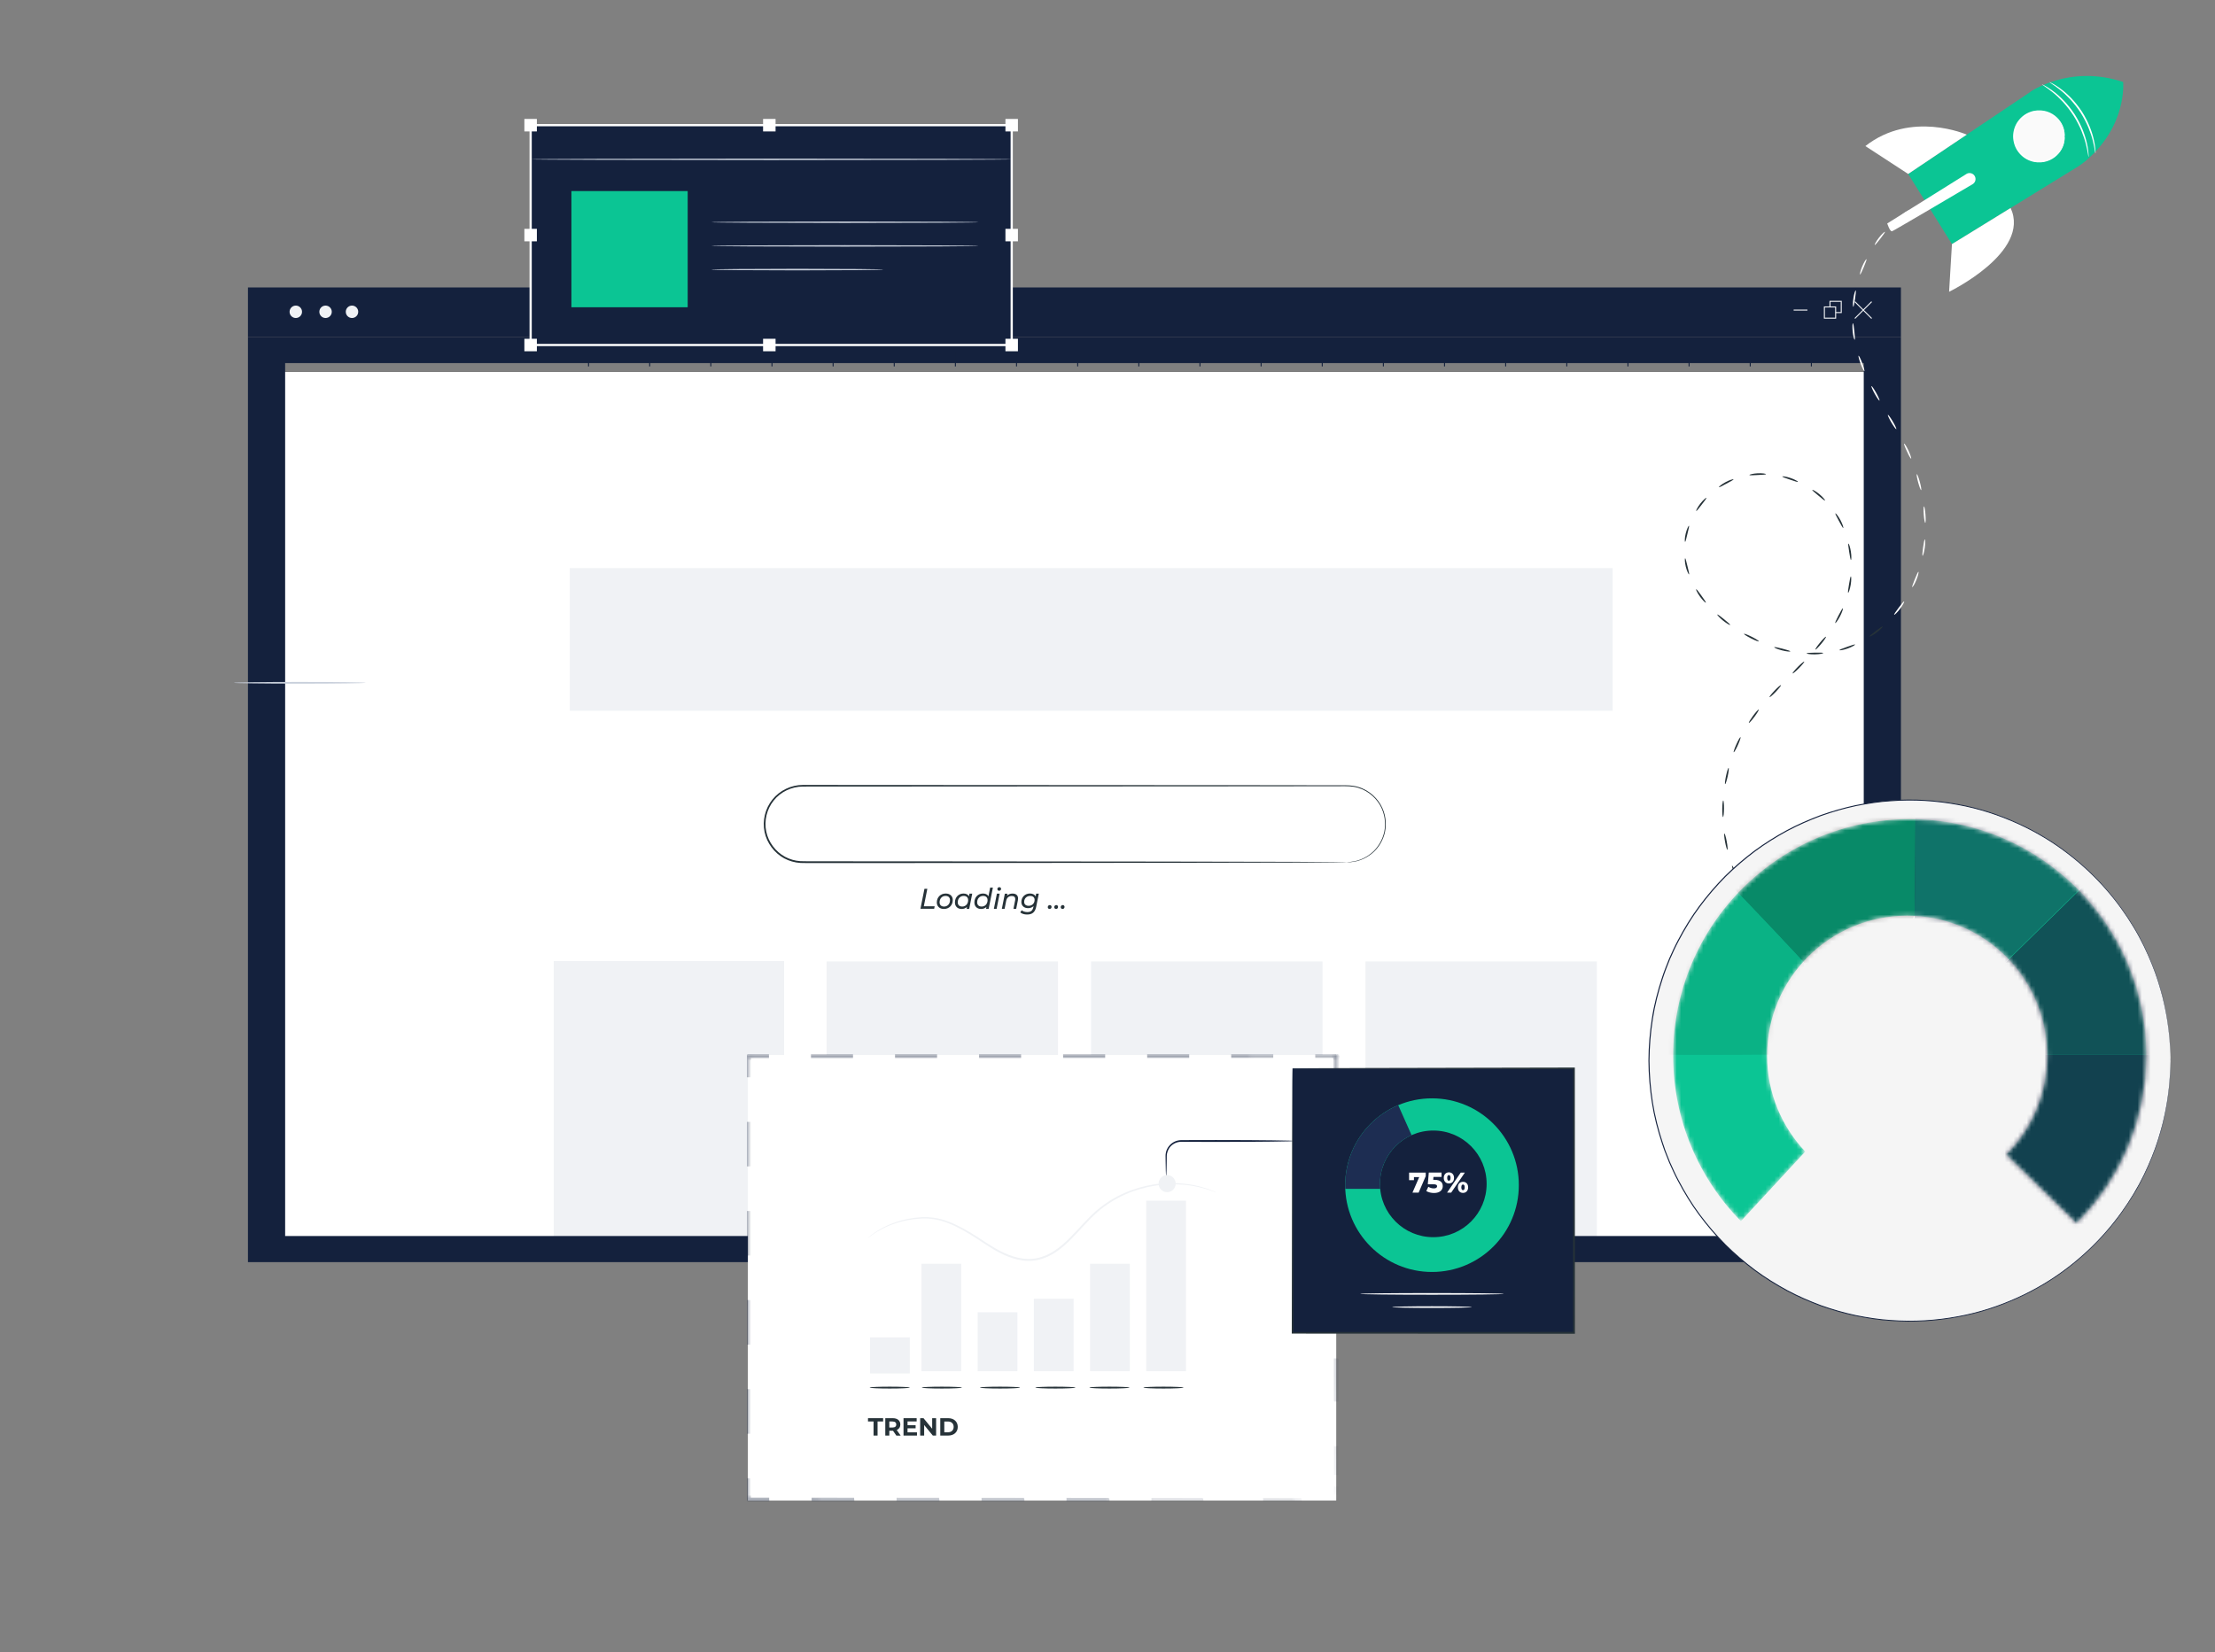 <?xml version="1.0" encoding="UTF-8"?> <svg xmlns="http://www.w3.org/2000/svg" width="500" height="373" viewBox="0 0 500 373" fill="none"><rect x="0" y="0" width="500" height="373" fill="#808080" stroke="none"/><path d="M424 84H62V280H424V84Z" fill="white"></path><path d="M364.031 128.27H128.613V160.474H364.031V128.27Z" fill="#F0F2F5"></path><path d="M177 217H125V282H177V217Z" fill="#F0F2F5"></path><path d="M238.83 217.086H186.588V311.082H238.83V217.086Z" fill="#F0F2F5"></path><path d="M298.535 217.086H246.293V311.082H298.535V217.086Z" fill="#F0F2F5"></path><path d="M360.463 217.086H308.225V279.75H360.463V217.086Z" fill="#F0F2F5"></path><path d="M304.112 194.655C304.112 194.655 304.373 194.625 304.881 194.595C305.134 194.573 305.448 194.506 305.821 194.454C306.187 194.349 306.62 194.267 307.075 194.081C308 193.738 309.105 193.133 310.142 192.111C311.157 191.082 312.09 189.62 312.486 187.77C312.844 185.934 312.65 183.719 311.486 181.742C310.344 179.787 308.232 178.072 305.582 177.646C304.276 177.43 302.866 177.542 301.425 177.519C299.985 177.519 298.5 177.519 296.97 177.519C293.91 177.519 290.678 177.527 287.29 177.534C260.139 177.549 222.644 177.572 181.239 177.594C178.701 177.594 176.216 178.788 174.656 180.75C173.081 182.697 172.455 185.338 172.969 187.755C173.47 190.172 175.082 192.298 177.216 193.454C178.283 194.028 179.477 194.364 180.679 194.439C181.88 194.498 183.127 194.454 184.343 194.469C194.105 194.469 203.531 194.476 212.502 194.484C230.443 194.498 246.608 194.513 260.184 194.528C273.752 194.551 284.73 194.573 292.328 194.588C296.119 194.603 299.059 194.618 301.067 194.625C302.06 194.633 302.821 194.64 303.343 194.648C303.858 194.648 304.119 194.67 304.119 194.67C304.119 194.67 303.858 194.685 303.343 194.692C302.821 194.692 302.06 194.7 301.067 194.715C299.059 194.722 296.119 194.737 292.328 194.752C284.73 194.767 273.752 194.789 260.184 194.812C246.608 194.827 230.451 194.834 212.502 194.857C203.531 194.857 194.105 194.857 184.343 194.871C183.119 194.857 181.91 194.901 180.657 194.842C179.403 194.76 178.156 194.409 177.037 193.812C174.805 192.604 173.119 190.381 172.589 187.852C172.059 185.323 172.708 182.562 174.358 180.526C175.985 178.482 178.589 177.221 181.239 177.229C222.652 177.251 260.139 177.273 287.29 177.288C290.686 177.288 293.917 177.296 296.97 177.303C298.5 177.303 299.985 177.303 301.425 177.303C302.866 177.333 304.261 177.221 305.62 177.452C308.336 177.907 310.493 179.668 311.65 181.675C312.836 183.704 313.016 185.964 312.642 187.829C312.232 189.709 311.277 191.194 310.232 192.223C309.172 193.245 308.053 193.842 307.105 194.185C306.642 194.372 306.202 194.446 305.829 194.543C305.448 194.595 305.134 194.655 304.881 194.67C304.366 194.692 304.105 194.692 304.105 194.692L304.112 194.655Z" fill="#263238"></path><path d="M208.688 200.683H209.33L208.539 204.63H210.986L210.874 205.189H207.777L208.68 200.676L208.688 200.683Z" fill="#263238"></path><path d="M211.471 203.755C211.471 202.598 212.307 201.748 213.478 201.748C214.448 201.748 215.075 202.322 215.075 203.218C215.075 204.374 214.247 205.232 213.075 205.232C212.105 205.232 211.471 204.643 211.471 203.755ZM214.448 203.248C214.448 202.643 214.083 202.285 213.433 202.285C212.665 202.285 212.098 202.882 212.098 203.725C212.098 204.322 212.463 204.687 213.112 204.687C213.889 204.687 214.448 204.09 214.448 203.248Z" fill="#263238"></path><path d="M219.464 201.778L218.784 205.195H218.195L218.277 204.777C217.971 205.068 217.561 205.232 217.068 205.232C216.195 205.232 215.561 204.68 215.561 203.755C215.561 202.584 216.389 201.748 217.493 201.748C218.083 201.748 218.508 201.957 218.725 202.36L218.844 201.778H219.464ZM218.546 203.248C218.546 202.643 218.18 202.285 217.531 202.285C216.762 202.285 216.195 202.882 216.195 203.725C216.195 204.322 216.561 204.687 217.21 204.687C217.986 204.687 218.546 204.09 218.546 203.248Z" fill="#263238"></path><path d="M224.13 200.412L223.175 205.194H222.585L222.668 204.776C222.362 205.067 221.951 205.231 221.459 205.231C220.586 205.231 219.951 204.679 219.951 203.754C219.951 202.583 220.78 201.747 221.884 201.747C222.474 201.747 222.899 201.956 223.123 202.367L223.511 200.412H224.13ZM222.929 203.247C222.929 202.643 222.563 202.285 221.914 202.285C221.145 202.285 220.578 202.881 220.578 203.724C220.578 204.321 220.944 204.687 221.593 204.687C222.369 204.687 222.929 204.09 222.929 203.247Z" fill="#263238"></path><path d="M225.033 201.779H225.652L224.973 205.195H224.354L225.033 201.779ZM225.137 200.749C225.137 200.51 225.316 200.316 225.585 200.316C225.809 200.316 225.98 200.481 225.98 200.674C225.98 200.936 225.794 201.122 225.533 201.122C225.309 201.122 225.145 200.958 225.145 200.749H225.137Z" fill="#263238"></path><path d="M229.807 202.882C229.807 203.002 229.792 203.143 229.77 203.285L229.389 205.202H228.77L229.15 203.285C229.173 203.181 229.18 203.084 229.18 203.002C229.18 202.554 228.919 202.308 228.389 202.308C227.725 202.308 227.277 202.666 227.128 203.397L226.77 205.202H226.15L226.829 201.786H227.419L227.337 202.226C227.65 201.905 228.083 201.756 228.576 201.756C229.352 201.756 229.815 202.159 229.815 202.89L229.807 202.882Z" fill="#263238"></path><path d="M234.495 201.779L233.905 204.734C233.659 205.972 232.995 206.487 231.86 206.487C231.211 206.487 230.666 206.315 230.301 206.002L230.644 205.524C230.905 205.771 231.375 205.935 231.905 205.935C232.711 205.935 233.114 205.569 233.263 204.823L233.316 204.577C233.01 204.875 232.584 205.047 232.077 205.047C231.174 205.047 230.555 204.517 230.555 203.652C230.555 202.57 231.36 201.742 232.502 201.742C233.062 201.742 233.555 201.951 233.778 202.399L233.898 201.772H234.487L234.495 201.779ZM233.547 203.175C233.547 202.63 233.174 202.294 232.532 202.294C231.756 202.294 231.189 202.854 231.189 203.63C231.189 204.182 231.569 204.517 232.204 204.517C232.987 204.517 233.547 203.958 233.547 203.175Z" fill="#263238"></path><path d="M236.518 204.822C236.518 204.546 236.727 204.352 236.973 204.352C237.204 204.352 237.376 204.523 237.376 204.769C237.376 205.045 237.167 205.232 236.928 205.232C236.689 205.232 236.518 205.053 236.518 204.822Z" fill="#263238"></path><path d="M237.98 204.822C237.98 204.546 238.189 204.352 238.436 204.352C238.667 204.352 238.839 204.523 238.839 204.769C238.839 205.045 238.63 205.232 238.391 205.232C238.152 205.232 237.98 205.053 237.98 204.822Z" fill="#263238"></path><path d="M239.443 204.822C239.443 204.546 239.652 204.352 239.899 204.352C240.13 204.352 240.302 204.523 240.302 204.769C240.302 205.045 240.093 205.232 239.854 205.232C239.615 205.232 239.443 205.053 239.443 204.822Z" fill="#263238"></path><path d="M420.712 81.984V279.077H64.367V81.984H420.709M429.105 76.092H55.971V284.972H429.105V76.092Z" fill="#14213D"></path><path d="M429.105 64.902H55.971V76.092H429.105V64.902Z" fill="#14213D"></path><path d="M428.73 143.124C428.73 141.611 427.503 140.385 425.99 140.385C424.477 140.385 423.25 141.611 423.25 143.124V153.49C423.25 155.003 424.477 156.229 425.99 156.229C427.503 156.229 428.73 155.003 428.73 153.49V143.124Z" fill="#14213D"></path><path d="M427.807 80.345L425.992 78.528L424.174 80.345L424.016 80.186L425.992 78.211L427.966 80.186L427.807 80.345Z" fill="#14213D"></path><path d="M66.774 71.804C67.549 71.804 68.178 71.176 68.178 70.4C68.178 69.625 67.549 68.996 66.774 68.996C65.998 68.996 65.369 69.625 65.369 70.4C65.369 71.176 65.998 71.804 66.774 71.804Z" fill="#F0F2F5"></path><path d="M73.49 71.804C74.266 71.804 74.895 71.176 74.895 70.4C74.895 69.625 74.266 68.996 73.49 68.996C72.715 68.996 72.086 69.625 72.086 70.4C72.086 71.176 72.715 71.804 73.49 71.804Z" fill="#F0F2F5"></path><path d="M79.459 71.804C80.235 71.804 80.864 71.176 80.864 70.4C80.864 69.625 80.235 68.996 79.459 68.996C78.683 68.996 78.055 69.625 78.055 70.4C78.055 71.176 78.683 71.804 79.459 71.804Z" fill="#F0F2F5"></path><path d="M415.745 70.685H414.363V70.458H415.517V68.15H413.208V69.304H412.98V67.922H415.745V70.685Z" fill="#F0F2F5"></path><path d="M414.477 71.953H411.713V69.189H414.477V71.953ZM411.941 71.725H414.25V69.417H411.941V71.725Z" fill="#F0F2F5"></path><path d="M422.578 68.196L422.415 68.035L420.599 69.85L418.784 68.035L418.623 68.196L420.438 70.011L418.623 71.825L418.784 71.986L420.599 70.171L422.415 71.986L422.578 71.825L420.76 70.011L422.578 68.196Z" fill="#F0F2F5"></path><path d="M407.995 69.897H404.885V70.124H407.995V69.897Z" fill="#F0F2F5"></path><path d="M422.804 79.318H422.576V82.731H422.804V79.318Z" fill="#14213D"></path><path d="M409.003 79.318H408.775V82.731H409.003V79.318Z" fill="#14213D"></path><path d="M395.2 79.318H394.973V82.731H395.2V79.318Z" fill="#14213D"></path><path d="M381.398 79.318H381.17V82.731H381.398V79.318Z" fill="#14213D"></path><path d="M367.597 79.318H367.369V82.731H367.597V79.318Z" fill="#14213D"></path><path d="M353.794 79.318H353.566V82.731H353.794V79.318Z" fill="#14213D"></path><path d="M339.993 79.318H339.766V82.731H339.993V79.318Z" fill="#14213D"></path><path d="M326.193 79.318H325.965V82.731H326.193V79.318Z" fill="#14213D"></path><path d="M312.39 79.318H312.162V82.731H312.39V79.318Z" fill="#14213D"></path><path d="M298.589 79.318H298.361V82.731H298.589V79.318Z" fill="#14213D"></path><path d="M284.788 79.318H284.561V82.731H284.788V79.318Z" fill="#14213D"></path><path d="M270.986 79.318H270.758V82.731H270.986V79.318Z" fill="#14213D"></path><path d="M257.185 79.318H256.957V82.731H257.185V79.318Z" fill="#14213D"></path><path d="M243.384 79.318H243.156V82.731H243.384V79.318Z" fill="#14213D"></path><path d="M229.581 79.318H229.354V82.731H229.581V79.318Z" fill="#14213D"></path><path d="M215.781 79.318H215.553V82.731H215.781V79.318Z" fill="#14213D"></path><path d="M201.976 79.318H201.748V82.731H201.976V79.318Z" fill="#14213D"></path><path d="M188.175 79.318H187.947V82.731H188.175V79.318Z" fill="#14213D"></path><path d="M174.376 79.318H174.148V82.731H174.376V79.318Z" fill="#14213D"></path><path d="M160.572 79.318H160.344V82.731H160.572V79.318Z" fill="#14213D"></path><path d="M146.771 79.318H146.543V82.731H146.771V79.318Z" fill="#14213D"></path><path d="M132.968 79.318H132.74V82.731H132.968V79.318Z" fill="#14213D"></path><path d="M394.189 202.182C394.279 202.129 394.585 202.428 394.868 202.853C395.152 203.278 395.309 203.681 395.219 203.741C395.13 203.801 394.831 203.502 394.54 203.069C394.256 202.637 394.1 202.241 394.189 202.182Z" fill="#263238"></path><path d="M390.987 195.454C391.091 195.417 391.487 196.163 391.875 197.111C392.263 198.058 392.502 198.864 392.405 198.908C392.308 198.953 391.912 198.215 391.517 197.252C391.121 196.29 390.89 195.484 390.987 195.454Z" fill="#263238"></path><path d="M389.254 188.203C389.359 188.188 389.598 188.994 389.784 190.001C389.971 191.008 390.038 191.844 389.933 191.874C389.829 191.896 389.59 191.09 389.404 190.076C389.217 189.054 389.15 188.218 389.254 188.203Z" fill="#263238"></path><path d="M388.994 180.75C389.098 180.757 389.173 181.593 389.166 182.615C389.151 183.637 389.054 184.472 388.942 184.48C388.837 184.48 388.763 183.652 388.77 182.607C388.785 181.57 388.882 180.735 388.994 180.742V180.75Z" fill="#263238"></path><path d="M390.204 173.393C390.309 173.423 390.219 174.259 390.003 175.258C389.786 176.258 389.525 177.056 389.421 177.041C389.316 177.026 389.406 176.191 389.622 175.176C389.838 174.162 390.1 173.364 390.204 173.393Z" fill="#263238"></path><path d="M392.89 166.441C392.987 166.494 392.726 167.292 392.3 168.224C391.882 169.157 391.457 169.888 391.36 169.851C391.263 169.813 391.524 169.015 391.95 168.068C392.375 167.12 392.793 166.397 392.89 166.441Z" fill="#263238"></path><path d="M397.003 160.219C397.085 160.286 396.66 161.01 396.048 161.83C395.436 162.651 394.861 163.27 394.787 163.218C394.682 163.151 395.123 162.435 395.735 161.599C396.354 160.764 396.921 160.144 397.003 160.219Z" fill="#263238"></path><path d="M402.019 154.7C402.094 154.775 401.579 155.439 400.87 156.185C400.161 156.931 399.519 157.475 399.445 157.401C399.37 157.326 399.878 156.662 400.594 155.916C401.303 155.17 401.945 154.626 402.019 154.7Z" fill="#263238"></path><path d="M407.273 149.388C407.348 149.462 406.825 150.119 406.101 150.85C405.377 151.588 404.728 152.118 404.654 152.044C404.579 151.969 405.101 151.312 405.825 150.581C406.549 149.85 407.198 149.313 407.273 149.388Z" fill="#263238"></path><path d="M412.176 143.771C412.265 143.838 411.802 144.539 411.138 145.337C410.482 146.136 409.884 146.732 409.802 146.658C409.72 146.583 410.183 145.882 410.84 145.091C411.489 144.3 412.086 143.704 412.176 143.771Z" fill="#263238"></path><path d="M415.988 137.361C416.085 137.399 415.839 138.212 415.362 139.137C414.884 140.062 414.369 140.733 414.279 140.674C414.19 140.614 414.548 139.86 415.018 138.958C415.488 138.048 415.891 137.317 415.988 137.361Z" fill="#263238"></path><path d="M417.802 130.156C417.907 130.156 417.937 131.014 417.765 132.036C417.593 133.066 417.295 133.856 417.19 133.834C417.086 133.804 417.213 132.984 417.377 131.977C417.549 130.969 417.69 130.149 417.802 130.156Z" fill="#263238"></path><path d="M417.25 122.741C417.355 122.711 417.646 123.509 417.803 124.539C417.967 125.568 417.929 126.419 417.825 126.426C417.713 126.426 417.579 125.613 417.422 124.599C417.265 123.591 417.146 122.763 417.25 122.741Z" fill="#263238"></path><path d="M414.315 115.914C414.405 115.854 414.95 116.503 415.442 117.421C415.935 118.338 416.174 119.152 416.077 119.196C415.972 119.241 415.584 118.503 415.099 117.607C414.621 116.712 414.226 115.974 414.315 115.914Z" fill="#263238"></path><path d="M409.107 110.618C409.167 110.529 409.92 110.924 410.719 111.595C411.525 112.267 412.047 112.938 411.965 113.005C411.883 113.08 411.249 112.543 410.465 111.894C409.682 111.237 409.04 110.708 409.1 110.618H409.107Z" fill="#263238"></path><path d="M402.325 107.59C402.347 107.485 403.19 107.59 404.183 107.925C405.168 108.261 405.899 108.694 405.855 108.791C405.81 108.888 405.019 108.619 404.056 108.291C403.093 107.963 402.302 107.694 402.325 107.582V107.59Z" fill="#263238"></path><path d="M394.907 107.253C394.884 107.148 395.713 106.917 396.75 106.865C397.795 106.812 398.638 106.954 398.631 107.059C398.631 107.171 397.795 107.2 396.772 107.253C395.757 107.305 394.922 107.357 394.907 107.253Z" fill="#263238"></path><path d="M388.025 109.998C387.966 109.916 388.607 109.349 389.525 108.857C390.443 108.357 391.272 108.14 391.309 108.237C391.346 108.342 390.607 108.715 389.712 109.2C388.816 109.677 388.092 110.088 388.025 109.998Z" fill="#263238"></path><path d="M382.898 115.364C382.809 115.311 383.174 114.536 383.816 113.715C384.458 112.887 385.115 112.342 385.189 112.417C385.264 112.492 384.749 113.141 384.122 113.954C383.495 114.759 382.995 115.423 382.898 115.364Z" fill="#263238"></path><path d="M380.383 122.33C380.278 122.323 380.278 121.465 380.524 120.45C380.771 119.436 381.159 118.675 381.256 118.712C381.36 118.75 381.144 119.555 380.905 120.547C380.666 121.532 380.495 122.353 380.383 122.338V122.33Z" fill="#263238"></path><path d="M381.27 129.679C381.173 129.716 380.785 128.955 380.539 127.941C380.293 126.926 380.285 126.068 380.39 126.061C380.502 126.046 380.673 126.859 380.92 127.851C381.158 128.843 381.375 129.642 381.27 129.686V129.679Z" fill="#263238"></path><path d="M385.055 136.071C384.973 136.138 384.361 135.556 383.749 134.713C383.137 133.87 382.786 133.094 382.883 133.042C382.98 132.99 383.473 133.661 384.07 134.489C384.667 135.317 385.144 136.004 385.062 136.071H385.055Z" fill="#263238"></path><path d="M390.555 141.099C390.495 141.189 389.756 140.771 388.95 140.122C388.144 139.473 387.585 138.831 387.652 138.757C387.727 138.675 388.391 139.175 389.189 139.824C389.988 140.465 390.615 141.017 390.555 141.107V141.099Z" fill="#263238"></path><path d="M397.019 144.809C396.974 144.906 396.19 144.607 395.265 144.137C394.339 143.668 393.638 143.212 393.69 143.115C393.742 143.026 394.526 143.324 395.444 143.787C396.354 144.249 397.063 144.704 397.019 144.809Z" fill="#263238"></path><path d="M404.122 147.068C404.107 147.173 403.257 147.106 402.249 146.844C401.242 146.583 400.473 146.24 400.503 146.136C400.54 146.031 401.354 146.21 402.346 146.464C403.339 146.718 404.137 146.956 404.122 147.061V147.068Z" fill="#263238"></path><path d="M411.556 147.448C411.571 147.552 410.735 147.731 409.697 147.746C408.66 147.768 407.817 147.627 407.824 147.522C407.824 147.41 408.668 147.38 409.69 147.358C410.712 147.343 411.548 147.336 411.556 147.448Z" fill="#263238"></path><path d="M418.744 145.531C418.789 145.628 418.065 146.068 417.08 146.419C416.102 146.77 415.259 146.897 415.229 146.792C415.199 146.688 415.983 146.397 416.946 146.054C417.908 145.71 418.692 145.434 418.744 145.531Z" fill="#263238"></path><path d="M424.968 141.45C425.043 141.525 424.476 142.159 423.648 142.793C422.819 143.427 422.065 143.808 422.006 143.718C421.946 143.629 422.595 143.107 423.409 142.48C424.222 141.861 424.894 141.368 424.968 141.443V141.45Z" fill="#263238"></path><path d="M429.826 135.81C429.915 135.87 429.535 136.624 428.908 137.459C428.281 138.295 427.661 138.869 427.579 138.794C427.497 138.72 427.982 138.041 428.594 137.22C429.206 136.4 429.729 135.751 429.818 135.81H429.826Z" fill="white"></path><path d="M433.057 129.105C433.161 129.135 432.99 129.97 432.594 130.933C432.206 131.895 431.751 132.611 431.661 132.566C431.564 132.521 431.855 131.738 432.236 130.783C432.617 129.836 432.952 129.068 433.057 129.105Z" fill="white"></path><path d="M434.498 121.795C434.603 121.795 434.633 122.645 434.491 123.675C434.349 124.704 434.095 125.51 433.991 125.488C433.886 125.465 433.968 124.637 434.103 123.623C434.244 122.608 434.386 121.788 434.498 121.795Z" fill="white"></path><path d="M434.311 114.34C434.415 114.325 434.572 115.153 434.646 116.183C434.728 117.22 434.706 118.055 434.594 118.055C434.482 118.055 434.333 117.227 434.258 116.212C434.176 115.19 434.199 114.355 434.311 114.34Z" fill="white"></path><path d="M432.692 107.059C432.796 107.03 433.095 107.813 433.371 108.813C433.639 109.812 433.774 110.64 433.669 110.663C433.565 110.685 433.259 109.902 432.99 108.91C432.722 107.917 432.587 107.089 432.692 107.059Z" fill="white"></path><path d="M429.835 100.165C429.932 100.113 430.379 100.829 430.827 101.761C431.245 102.709 431.506 103.514 431.402 103.552C431.305 103.589 430.887 102.865 430.469 101.925C430.021 101 429.73 100.217 429.827 100.165H429.835Z" fill="white"></path><path d="M426.163 93.669C426.252 93.617 426.752 94.288 427.275 95.183C427.797 96.071 428.148 96.839 428.051 96.892C427.961 96.944 427.461 96.265 426.939 95.377C426.416 94.49 426.073 93.721 426.163 93.669Z" fill="white"></path><path d="M422.453 87.186C422.55 87.134 423.027 87.828 423.527 88.723C424.027 89.626 424.356 90.394 424.259 90.446C424.169 90.499 423.684 89.812 423.184 88.91C422.684 88.007 422.356 87.231 422.453 87.186Z" fill="white"></path><path d="M419.542 80.321C419.646 80.291 420.02 81.045 420.378 82C420.736 82.962 420.945 83.768 420.848 83.812C420.751 83.857 420.378 83.104 420.012 82.134C419.654 81.164 419.437 80.351 419.542 80.321Z" fill="white"></path><path d="M418.265 72.99C418.377 72.99 418.489 73.811 418.593 74.833C418.698 75.847 418.765 76.683 418.66 76.705C418.556 76.728 418.317 75.915 418.213 74.878C418.101 73.848 418.16 72.998 418.265 72.998V72.99Z" fill="white"></path><path d="M418.886 65.567C418.99 65.589 418.901 66.417 418.751 67.432C418.602 68.446 418.453 69.267 418.348 69.26C418.244 69.26 418.214 68.402 418.371 67.38C418.52 66.35 418.789 65.544 418.893 65.567H418.886Z" fill="white"></path><path d="M421.32 58.525C421.417 58.578 421.118 59.353 420.723 60.301C420.327 61.248 419.984 62.002 419.879 61.972C419.782 61.942 419.961 61.114 420.364 60.152C420.767 59.189 421.223 58.481 421.32 58.525Z" fill="white"></path><path d="M425.482 52.349C425.564 52.424 425.071 53.095 424.444 53.908C423.818 54.714 423.288 55.363 423.198 55.303C423.109 55.244 423.504 54.49 424.138 53.67C424.773 52.849 425.407 52.282 425.482 52.349Z" fill="white"></path><path d="M431.08 47.438C431.139 47.528 430.498 48.057 429.684 48.684C428.871 49.31 428.199 49.795 428.125 49.713C428.057 49.631 428.625 49.005 429.445 48.37C430.266 47.736 431.02 47.341 431.08 47.431V47.438Z" fill="white"></path><path d="M437.721 44.068C437.758 44.172 436.997 44.523 436.064 44.933C435.124 45.336 434.348 45.642 434.296 45.553C434.243 45.456 434.952 44.993 435.908 44.583C436.863 44.172 437.684 43.978 437.721 44.075V44.068Z" fill="white"></path><path d="M443.134 42.695C443.149 42.799 442.753 42.963 442.253 43.053C441.753 43.142 441.32 43.135 441.298 43.031C441.275 42.926 441.671 42.762 442.178 42.672C442.686 42.575 443.119 42.59 443.134 42.695Z" fill="white"></path><path d="M458.367 20.731C458.367 20.731 467.136 14.479 479.264 18.515C479.264 18.515 480.264 28.556 470.532 36.539" fill="#0BC594"></path><path d="M430.736 39.275C431.109 39.834 440.625 55.12 440.625 55.12L469.186 37.529C474.172 34.456 475.463 27.779 471.978 23.072C468.798 18.782 462.805 17.745 458.372 20.722L430.736 39.268V39.275Z" fill="#0BC594"></path><path d="M440.618 55.122L439.977 65.879C439.977 65.879 458.485 56.92 453.865 46.961L440.611 55.122H440.618Z" fill="white"></path><path d="M443.962 30.399C443.962 30.399 431.409 24.864 421.08 32.981L430.737 39.277L443.97 30.399H443.962Z" fill="white"></path><path d="M443.879 39.285L426.012 50.452C426.012 50.452 426.624 52.37 427.109 52.213C427.512 52.079 440.931 44.156 445.289 41.582C445.998 41.165 446.162 40.21 445.64 39.568C445.207 39.046 444.453 38.919 443.879 39.277V39.285Z" fill="white"></path><path d="M465.897 32.131C466.62 29.059 464.715 25.983 461.642 25.26C458.569 24.537 455.491 26.442 454.768 29.514C454.045 32.586 455.95 35.662 459.023 36.385C462.097 37.108 465.174 35.203 465.897 32.131Z" fill="#FAFAFA"></path><path d="M466.053 30.817C466.008 30.817 466.03 30.309 465.799 29.436C465.568 28.586 464.993 27.34 463.709 26.378C463.075 25.908 462.277 25.512 461.359 25.356C460.448 25.207 459.418 25.236 458.448 25.61C457.471 25.96 456.545 26.624 455.881 27.542C455.202 28.444 454.821 29.608 454.806 30.809C454.814 32.01 455.202 33.166 455.881 34.077C456.538 34.994 457.471 35.658 458.448 36.009C459.426 36.382 460.448 36.419 461.359 36.262C462.277 36.106 463.075 35.71 463.709 35.24C464.993 34.278 465.568 33.032 465.799 32.182C466.03 31.316 466.008 30.802 466.053 30.802C466.068 30.802 466.075 30.928 466.075 31.167C466.075 31.406 466.053 31.764 465.948 32.212C465.762 33.099 465.202 34.412 463.881 35.449C463.224 35.956 462.388 36.389 461.426 36.568C460.463 36.74 459.374 36.717 458.329 36.33C457.284 35.964 456.291 35.263 455.582 34.285C454.851 33.323 454.441 32.077 454.426 30.794C454.433 29.511 454.851 28.265 455.582 27.303C456.291 26.326 457.291 25.624 458.329 25.259C459.374 24.871 460.463 24.849 461.426 25.02C462.396 25.199 463.232 25.632 463.881 26.139C465.202 27.176 465.762 28.497 465.948 29.377C466.053 29.824 466.083 30.183 466.075 30.421C466.075 30.66 466.075 30.787 466.053 30.787V30.817Z" fill="white"></path><path d="M473.016 34.629C472.941 34.629 472.859 33.517 472.419 31.779C472.21 30.906 471.874 29.892 471.426 28.802C470.963 27.713 470.374 26.557 469.643 25.408C468.896 24.267 468.075 23.252 467.277 22.379C466.463 21.521 465.68 20.798 464.971 20.246C463.568 19.134 462.583 18.597 462.62 18.53C462.635 18.508 462.889 18.627 463.329 18.866C463.553 18.985 463.829 19.134 464.128 19.336C464.426 19.537 464.784 19.746 465.135 20.029C465.874 20.559 466.687 21.275 467.531 22.133C468.359 23.006 469.202 24.035 469.963 25.199C470.71 26.37 471.299 27.557 471.754 28.676C472.187 29.795 472.501 30.839 472.687 31.727C472.799 32.167 472.844 32.577 472.904 32.935C472.963 33.293 472.993 33.599 473.008 33.853C473.046 34.36 473.046 34.636 473.023 34.644L473.016 34.629Z" fill="white"></path><path d="M471.472 35.458C471.397 35.465 471.307 34.331 470.86 32.563C470.643 31.675 470.3 30.646 469.852 29.534C469.382 28.43 468.785 27.244 468.039 26.073C467.285 24.909 466.457 23.872 465.643 22.984C464.822 22.112 464.024 21.366 463.307 20.806C461.889 19.665 460.889 19.105 460.927 19.046C460.942 19.023 461.195 19.15 461.651 19.396C461.882 19.515 462.151 19.672 462.457 19.881C462.763 20.082 463.121 20.306 463.479 20.59C464.225 21.134 465.054 21.865 465.904 22.746C466.74 23.641 467.591 24.685 468.36 25.871C469.113 27.065 469.71 28.273 470.173 29.407C470.613 30.549 470.934 31.608 471.121 32.511C471.233 32.958 471.285 33.376 471.345 33.734C471.404 34.092 471.434 34.413 471.449 34.667C471.486 35.181 471.494 35.465 471.464 35.465L471.472 35.458Z" fill="white"></path><path d="M228.376 28.26H119.785V77.897H228.376V28.26Z" fill="#14213D" stroke="white" stroke-width="0.5" stroke-miterlimit="10"></path><path d="M121.189 26.855H118.369V29.674H121.189V26.855Z" fill="white"></path><path d="M175.072 26.855H172.252V29.674H175.072V26.855Z" fill="white"></path><path d="M229.781 26.855H226.961V29.674H229.781V26.855Z" fill="white"></path><path d="M121.189 51.668H118.369V54.487H121.189V51.668Z" fill="white"></path><path d="M229.781 51.668H226.961V54.487H229.781V51.668Z" fill="white"></path><path d="M121.189 76.492H118.369V79.311H121.189V76.492Z" fill="white"></path><path d="M175.072 76.492H172.252V79.311H175.072V76.492Z" fill="white"></path><path d="M229.781 76.492H226.961V79.311H229.781V76.492Z" fill="white"></path><path d="M119.861 35.974C119.861 35.882 144.151 35.807 174.108 35.807C204.065 35.807 228.354 35.882 228.354 35.974C228.354 36.067 204.073 36.142 174.108 36.142C144.143 36.142 119.861 36.067 119.861 35.974Z" fill="#C8CFDB"></path><path d="M155.232 43.141H128.986V69.375H155.232V43.141Z" fill="#0BC594"></path><path d="M220.9 50.176C220.9 50.268 207.391 50.343 190.733 50.343C174.076 50.343 160.566 50.268 160.566 50.176C160.566 50.083 174.067 50.008 190.733 50.008C207.399 50.008 220.9 50.083 220.9 50.176Z" fill="#C8CFDB"></path><path d="M220.9 55.521C220.9 55.614 207.391 55.689 190.733 55.689C174.076 55.689 160.566 55.614 160.566 55.521C160.566 55.429 174.067 55.353 190.733 55.353C207.399 55.353 220.9 55.429 220.9 55.521Z" fill="#C8CFDB"></path><path d="M199.407 60.868C199.407 60.868 199.273 60.893 199.012 60.901C198.718 60.91 198.341 60.918 197.879 60.935C196.846 60.952 195.444 60.968 193.714 60.993C190.163 61.01 185.327 61.027 179.987 61.044C174.647 61.027 169.811 61.01 166.251 60.993C164.53 60.968 163.119 60.952 162.087 60.935C161.625 60.918 161.255 60.91 160.953 60.901C160.693 60.893 160.559 60.876 160.559 60.868C160.559 60.859 160.693 60.843 160.953 60.834C161.247 60.826 161.625 60.817 162.087 60.8C163.111 60.784 164.522 60.767 166.251 60.742C169.803 60.725 174.639 60.708 179.987 60.691C185.327 60.708 190.163 60.725 193.714 60.742C195.436 60.767 196.846 60.784 197.879 60.8C198.341 60.817 198.71 60.826 199.012 60.834C199.273 60.843 199.407 60.859 199.407 60.868Z" fill="#C8CFDB"></path><g clip-path="url(#clip0_625_32966)"><path d="M301.633 238.211H168.822V338.806H301.633V238.211Z" fill="white"></path><mask id="path-127-inside-1_625_32966" fill="white"><path d="M301.633 338.806C301.633 338.806 301.617 338.174 301.617 336.958C301.617 335.743 301.609 333.952 301.601 331.61C301.593 326.919 301.576 320.048 301.56 311.273C301.536 293.738 301.512 268.612 301.471 238.211L301.641 238.381C264.077 238.389 218.248 238.405 168.838 238.421H168.83L169.041 238.211C169.041 274.397 169.025 308.664 169.016 338.806L168.83 338.619C208.177 338.66 241.357 338.692 264.709 338.716C276.393 338.741 285.614 338.757 291.926 338.765C295.078 338.773 297.501 338.781 299.146 338.789C299.964 338.789 300.58 338.797 301.009 338.797C301.431 338.797 301.649 338.806 301.649 338.806C301.649 338.806 301.447 338.806 301.034 338.814C300.612 338.814 299.996 338.814 299.194 338.822C297.557 338.822 295.151 338.838 292.015 338.846C285.711 338.854 276.507 338.878 264.839 338.895C241.463 338.919 208.233 338.951 168.838 338.992H168.636V338.806C168.628 308.664 168.611 274.397 168.611 238.211V238H168.822H168.83C218.24 238.016 264.069 238.024 301.633 238.041H301.803V238.211C301.763 268.661 301.738 293.819 301.714 311.386C301.698 320.145 301.682 327.008 301.674 331.683C301.666 334.009 301.657 335.791 301.657 336.999C301.657 338.198 301.641 338.806 301.641 338.806H301.633Z"></path></mask><path d="M301.633 338.806L301.383 338.812L301.389 339.056H301.633V338.806ZM301.601 331.61L301.351 331.611V331.611L301.601 331.61ZM301.56 311.273L301.31 311.273V311.273L301.56 311.273ZM301.471 238.211L301.648 238.034L301.22 237.606L301.221 238.211L301.471 238.211ZM301.641 238.381L301.641 238.631L302.245 238.631L301.818 238.204L301.641 238.381ZM168.838 238.421V238.671H168.838L168.838 238.421ZM168.83 238.421L168.653 238.245L168.227 238.671H168.83V238.421ZM169.041 238.211H169.291V237.607L168.864 238.034L169.041 238.211ZM169.016 338.806L168.84 338.982L169.266 339.409L169.266 338.806L169.016 338.806ZM168.83 338.619L168.83 338.369L168.226 338.369L168.653 338.796L168.83 338.619ZM264.709 338.716L264.71 338.466H264.709L264.709 338.716ZM291.926 338.765L291.927 338.515H291.926L291.926 338.765ZM299.146 338.789L299.144 339.039H299.146V338.789ZM301.649 338.806L301.649 339.056L301.659 338.556L301.649 338.806ZM301.034 338.814V339.064L301.038 339.064L301.034 338.814ZM299.194 338.822V339.072L299.197 339.072L299.194 338.822ZM292.015 338.846L292.016 339.096H292.016L292.015 338.846ZM264.839 338.895L264.839 339.145H264.839L264.839 338.895ZM168.838 338.992V339.242H168.838L168.838 338.992ZM168.636 338.992H168.386V339.242H168.636V338.992ZM168.636 338.806H168.886V338.805L168.636 338.806ZM168.611 238V237.75H168.361V238H168.611ZM168.83 238L168.83 237.75H168.83V238ZM301.633 238.041L301.633 238.291H301.633V238.041ZM301.803 238.041H302.053V237.791H301.803V238.041ZM301.803 238.211L302.053 238.211V238.211H301.803ZM301.714 311.386L301.964 311.387V311.386L301.714 311.386ZM301.674 331.683L301.924 331.684V331.684L301.674 331.683ZM301.641 338.806V339.056H301.885L301.891 338.812L301.641 338.806ZM301.633 338.806C301.883 338.799 301.883 338.799 301.883 338.799C301.883 338.799 301.883 338.799 301.883 338.799C301.883 338.799 301.883 338.799 301.883 338.799C301.883 338.799 301.883 338.799 301.883 338.799C301.883 338.799 301.883 338.798 301.883 338.798C301.883 338.796 301.883 338.795 301.883 338.792C301.883 338.788 301.883 338.78 301.882 338.771C301.882 338.752 301.881 338.723 301.881 338.685C301.879 338.608 301.877 338.493 301.875 338.341L301.375 338.347C301.377 338.501 301.379 338.617 301.381 338.694C301.381 338.733 301.382 338.762 301.382 338.782C301.383 338.792 301.383 338.799 301.383 338.804C301.383 338.807 301.383 338.809 301.383 338.81C301.383 338.811 301.383 338.811 301.383 338.811C301.383 338.812 301.383 338.812 301.383 338.812C301.383 338.812 301.383 338.812 301.383 338.812C301.383 338.812 301.383 338.812 301.383 338.812C301.383 338.812 301.383 338.812 301.383 338.812C301.383 338.812 301.383 338.812 301.633 338.806ZM301.868 337.42C301.867 337.277 301.867 337.123 301.867 336.958H301.367C301.367 337.123 301.367 337.278 301.368 337.421L301.868 337.42ZM301.867 336.958C301.867 336.57 301.866 336.124 301.865 335.621L301.365 335.622C301.366 336.126 301.367 336.571 301.367 336.958H301.867ZM301.855 332.947C301.854 332.523 301.852 332.077 301.851 331.609L301.351 331.611C301.352 332.079 301.354 332.525 301.355 332.949L301.855 332.947ZM301.851 331.61C301.848 330.129 301.845 328.432 301.841 326.526L301.341 326.527C301.345 328.433 301.348 330.13 301.351 331.611L301.851 331.61ZM301.82 316.358C301.817 314.742 301.813 313.046 301.81 311.272L301.31 311.273C301.313 313.047 301.317 314.743 301.32 316.359L301.82 316.358ZM301.81 311.272C301.808 309.804 301.806 308.283 301.804 306.711L301.304 306.711C301.306 308.284 301.308 309.805 301.31 311.273L301.81 311.272ZM301.793 297.578C301.789 294.666 301.786 291.618 301.782 288.441L301.282 288.441C301.286 291.619 301.289 294.666 301.293 297.579L301.793 297.578ZM301.771 279.31C301.768 276.356 301.764 273.31 301.761 270.176L301.261 270.176C301.264 273.311 301.268 276.357 301.271 279.31L301.771 279.31ZM301.75 261.046C301.746 258.069 301.743 255.023 301.739 251.91L301.239 251.911C301.243 255.023 301.246 258.07 301.25 261.047L301.75 261.046ZM301.727 242.78C301.725 241.271 301.723 239.747 301.721 238.21L301.221 238.211C301.223 239.748 301.225 241.271 301.227 242.781L301.727 242.78ZM301.294 238.387L301.337 238.43L301.69 238.076L301.648 238.034L301.294 238.387ZM301.422 238.515L301.464 238.558L301.818 238.204L301.775 238.162L301.422 238.515ZM301.641 238.131C300.076 238.131 298.497 238.132 296.903 238.132L296.904 238.632C298.497 238.632 300.076 238.631 301.641 238.631L301.641 238.131ZM287.414 238.134C284.3 238.135 281.138 238.136 277.932 238.137L277.932 238.637C281.139 238.636 284.3 238.635 287.414 238.634L287.414 238.134ZM268.442 238.139C265.319 238.14 262.157 238.141 258.959 238.142L258.959 238.642C262.157 238.641 265.319 238.64 268.442 238.639L268.442 238.139ZM249.473 238.145C246.341 238.146 243.178 238.147 239.984 238.148L239.984 238.648C243.178 238.647 246.341 238.646 249.473 238.645L249.473 238.145ZM230.499 238.151C227.364 238.152 224.202 238.153 221.014 238.154L221.015 238.654C224.202 238.653 227.364 238.652 230.499 238.651L230.499 238.151ZM211.528 238.157C208.388 238.158 205.225 238.159 202.042 238.16L202.042 238.66C205.225 238.659 208.388 238.658 211.529 238.657L211.528 238.157ZM192.555 238.163C189.411 238.165 186.248 238.166 183.068 238.167L183.068 238.667C186.248 238.666 189.411 238.665 192.555 238.663L192.555 238.163ZM173.581 238.17C172.004 238.17 170.423 238.171 168.838 238.171L168.838 238.671C170.423 238.671 172.004 238.67 173.582 238.67L173.581 238.17ZM168.838 238.171H168.836V238.671H168.838V238.171ZM168.832 238.171H168.83V238.671H168.832V238.171ZM169.007 238.598L169.06 238.545L168.706 238.192L168.653 238.245L169.007 238.598ZM169.165 238.44L169.218 238.387L168.864 238.034L168.811 238.087L169.165 238.44ZM168.791 238.211C168.791 239.892 168.791 241.569 168.791 243.242L169.291 243.242C169.291 241.569 169.291 239.892 169.291 238.211H168.791ZM168.79 253.302C168.789 256.675 168.789 260.029 168.788 263.361L169.288 263.361C169.289 260.029 169.289 256.675 169.29 253.302L168.79 253.302ZM168.786 273.421C168.786 276.8 168.785 280.153 168.784 283.48L169.284 283.48C169.285 280.154 169.286 276.8 169.286 273.421L168.786 273.421ZM168.781 293.539C168.78 296.924 168.779 300.278 168.778 303.598L169.278 303.598C169.279 300.278 169.28 296.924 169.281 293.539L168.781 293.539ZM168.774 313.659C168.773 317.052 168.772 320.406 168.771 323.718L169.271 323.718C169.272 320.406 169.273 317.052 169.274 313.659L168.774 313.659ZM168.768 333.778C168.767 335.466 168.767 337.142 168.766 338.805L169.266 338.806C169.267 337.142 169.267 335.466 169.268 333.778L168.768 333.778ZM169.193 338.629L169.147 338.582L168.793 338.936L168.84 338.982L169.193 338.629ZM169.053 338.489L169.007 338.442L168.653 338.796L168.7 338.843L169.053 338.489ZM168.83 338.869C170.44 338.871 172.039 338.872 173.628 338.874L173.628 338.374C172.039 338.372 170.44 338.371 168.83 338.369L168.83 338.869ZM183.212 338.884C186.459 338.887 189.657 338.89 192.804 338.894L192.804 338.394C189.657 338.39 186.46 338.387 183.213 338.384L183.212 338.884ZM202.393 338.903C205.652 338.907 208.849 338.91 211.981 338.913L211.981 338.413C208.849 338.41 205.652 338.407 202.393 338.403L202.393 338.903ZM221.569 338.923C224.846 338.926 228.043 338.929 231.155 338.932L231.155 338.432C228.043 338.429 224.847 338.426 221.569 338.423L221.569 338.923ZM240.744 338.942C244.054 338.945 247.251 338.949 250.329 338.952L250.33 338.452C247.252 338.449 244.055 338.445 240.745 338.442L240.744 338.942ZM259.918 338.961C261.558 338.963 263.155 338.965 264.709 338.966L264.709 338.466C263.156 338.465 261.558 338.463 259.919 338.461L259.918 338.961ZM264.709 338.966C267.08 338.971 269.35 338.976 271.515 338.98L271.516 338.48C269.351 338.476 267.081 338.471 264.71 338.466L264.709 338.966ZM285.122 339.005C287.668 339.009 289.941 339.012 291.926 339.015L291.926 338.515C289.942 338.512 287.669 338.509 285.123 338.505L285.122 339.005ZM291.925 339.015C292.557 339.017 293.159 339.018 293.731 339.02L293.732 338.52C293.16 338.518 292.558 338.517 291.927 338.515L291.925 339.015ZM297.34 339.032C298.019 339.034 298.621 339.037 299.144 339.039L299.147 338.539C298.623 338.537 298.021 338.534 297.342 338.532L297.34 339.032ZM299.146 339.039C299.309 339.039 299.464 339.04 299.611 339.04L299.613 338.54C299.465 338.54 299.309 338.539 299.146 338.539V339.039ZM300.542 339.046C300.716 339.047 300.872 339.047 301.009 339.047V338.547C300.874 338.547 300.719 338.547 300.545 338.546L300.542 339.046ZM301.009 339.047C301.066 339.047 301.119 339.048 301.168 339.048L301.171 338.548C301.121 338.548 301.067 338.547 301.009 338.547V339.047ZM301.485 339.051C301.537 339.052 301.576 339.053 301.602 339.054C301.615 339.055 301.625 339.055 301.631 339.055C301.634 339.055 301.637 339.055 301.638 339.055C301.639 339.055 301.639 339.055 301.64 339.055C301.64 339.055 301.64 339.055 301.64 339.055C301.64 339.055 301.64 339.055 301.64 339.055H301.64C301.64 339.055 301.64 339.055 301.649 338.806C301.659 338.556 301.659 338.556 301.659 338.556H301.659C301.659 338.556 301.659 338.556 301.659 338.556C301.659 338.556 301.658 338.556 301.658 338.556C301.658 338.556 301.658 338.556 301.658 338.556C301.658 338.556 301.658 338.556 301.658 338.556C301.657 338.556 301.656 338.556 301.655 338.556C301.654 338.556 301.651 338.555 301.647 338.555C301.64 338.555 301.63 338.555 301.616 338.554C301.589 338.554 301.548 338.553 301.494 338.552L301.485 339.051ZM301.649 338.806C301.649 338.556 301.649 338.556 301.649 338.556H301.649C301.649 338.556 301.649 338.556 301.649 338.556C301.649 338.556 301.649 338.556 301.649 338.556C301.649 338.556 301.649 338.556 301.649 338.556C301.649 338.556 301.649 338.556 301.649 338.556C301.648 338.556 301.647 338.556 301.647 338.556C301.645 338.556 301.642 338.556 301.639 338.556C301.633 338.556 301.623 338.556 301.61 338.556C301.584 338.556 301.545 338.556 301.493 338.557L301.498 339.057C301.549 339.056 301.587 339.056 301.612 339.056C301.625 339.056 301.634 339.056 301.64 339.056C301.643 339.056 301.646 339.056 301.647 339.056C301.648 339.056 301.649 339.056 301.649 339.056C301.649 339.056 301.649 339.056 301.649 339.056C301.649 339.056 301.649 339.056 301.649 339.056C301.649 339.056 301.649 339.056 301.649 338.806ZM301.183 338.561C301.135 338.562 301.084 338.563 301.029 338.564L301.038 339.064C301.093 339.063 301.144 339.062 301.192 339.061L301.183 338.561ZM301.034 338.564C300.9 338.564 300.746 338.564 300.573 338.564L300.574 339.064C300.747 339.064 300.9 339.064 301.034 339.064V338.564ZM299.652 338.568C299.506 338.569 299.353 338.57 299.192 338.572L299.197 339.072C299.357 339.07 299.51 339.069 299.656 339.068L299.652 338.568ZM299.194 338.572C298.673 338.572 298.074 338.573 297.399 338.576L297.401 339.076C298.076 339.073 298.674 339.072 299.194 339.072V338.572ZM293.81 338.59C293.241 338.592 292.642 338.594 292.015 338.596L292.016 339.096C292.644 339.094 293.242 339.092 293.811 339.09L293.81 338.59ZM292.015 338.596C290.033 338.599 287.763 338.603 285.221 338.608L285.222 339.108C287.764 339.103 290.033 339.099 292.016 339.096L292.015 338.596ZM271.634 338.634C269.473 338.638 267.206 338.641 264.838 338.645L264.839 339.145C267.207 339.141 269.474 339.138 271.635 339.134L271.634 338.634ZM264.839 338.645C263.283 338.646 261.684 338.648 260.042 338.65L260.042 339.15C261.684 339.148 263.283 339.146 264.839 339.145L264.839 338.645ZM250.441 338.659C247.359 338.663 244.158 338.666 240.843 338.669L240.844 339.169C244.159 339.166 247.36 339.163 250.441 339.159L250.441 338.659ZM231.242 338.679C228.126 338.682 224.926 338.685 221.644 338.688L221.644 339.188C224.926 339.185 228.127 339.182 231.242 339.179L231.242 338.679ZM212.044 338.698C208.907 338.701 205.706 338.704 202.443 338.708L202.444 339.208C205.707 339.204 208.908 339.201 212.044 339.198L212.044 338.698ZM192.842 338.717C189.691 338.721 186.489 338.724 183.238 338.727L183.239 339.227C186.49 339.224 189.692 339.221 192.843 339.217L192.842 338.717ZM173.642 338.737C172.051 338.739 170.45 338.74 168.838 338.742L168.838 339.242C170.45 339.24 172.052 339.239 173.642 339.237L173.642 338.737ZM168.838 338.742H168.788V339.242H168.838V338.742ZM168.686 338.742H168.636V339.242H168.686V338.742ZM168.886 338.992V338.945H168.386V338.992H168.886ZM168.886 338.852V338.806H168.386V338.852H168.886ZM168.886 338.805C168.885 337.142 168.885 335.466 168.884 333.778L168.384 333.778C168.385 335.466 168.385 337.142 168.386 338.806L168.886 338.805ZM168.881 323.718C168.88 320.406 168.879 317.052 168.878 313.659L168.378 313.659C168.379 317.052 168.38 320.406 168.381 323.718L168.881 323.718ZM168.874 303.598C168.873 300.278 168.872 296.924 168.871 293.539L168.371 293.539C168.372 296.924 168.373 300.278 168.374 303.598L168.874 303.598ZM168.868 283.48C168.867 280.153 168.867 276.8 168.866 273.421L168.366 273.421C168.367 276.8 168.367 280.154 168.368 283.48L168.868 283.48ZM168.864 263.361C168.863 260.029 168.863 256.675 168.862 253.302L168.362 253.302C168.363 256.675 168.363 260.029 168.364 263.361L168.864 263.361ZM168.861 243.242C168.861 241.569 168.861 239.892 168.861 238.211H168.361C168.361 239.892 168.361 241.569 168.361 243.242L168.861 243.242ZM168.861 238.211V238.158H168.361V238.211H168.861ZM168.861 238.053V238H168.361V238.053H168.861ZM168.611 238.25H168.664V237.75H168.611V238.25ZM168.769 238.25H168.822V237.75H168.769V238.25ZM168.822 238.25H168.824V237.75H168.822V238.25ZM168.828 238.25H168.83V237.75H168.828V238.25ZM168.83 238.25C170.415 238.251 171.996 238.251 173.573 238.252L173.573 237.752C171.996 237.751 170.415 237.751 168.83 237.75L168.83 238.25ZM183.06 238.254C186.24 238.255 189.403 238.256 192.547 238.257L192.547 237.757C189.403 237.756 186.24 237.755 183.06 237.754L183.06 238.254ZM202.034 238.26C205.217 238.261 208.38 238.262 211.52 238.263L211.52 237.763C208.38 237.762 205.217 237.761 202.034 237.76L202.034 238.26ZM221.006 238.265C224.193 238.266 227.356 238.267 230.491 238.268L230.491 237.768C227.356 237.767 224.194 237.766 221.006 237.765L221.006 238.265ZM239.976 238.27C243.17 238.271 246.333 238.272 249.465 238.273L249.465 237.773C246.333 237.772 243.17 237.771 239.976 237.77L239.976 238.27ZM258.95 238.276C262.149 238.277 265.311 238.278 268.434 238.279L268.434 237.779C265.311 237.778 262.149 237.777 258.951 237.776L258.95 238.276ZM277.924 238.282C281.13 238.283 284.292 238.284 287.405 238.285L287.406 237.785C284.292 237.784 281.131 237.783 277.924 237.782L277.924 238.282ZM296.895 238.289C298.489 238.289 300.068 238.29 301.633 238.291L301.633 237.791C300.068 237.79 298.489 237.789 296.895 237.789L296.895 238.289ZM301.633 238.291H301.676V237.791H301.633V238.291ZM301.761 238.291H301.803V237.791H301.761V238.291ZM301.553 238.041V238.083H302.053V238.041H301.553ZM301.553 238.168V238.211H302.053V238.168H301.553ZM301.553 238.21C301.551 239.75 301.549 241.276 301.547 242.788L302.047 242.788C302.049 241.276 302.051 239.75 302.053 238.211L301.553 238.21ZM301.536 251.932C301.532 255.049 301.528 258.1 301.524 261.082L302.024 261.082C302.028 258.101 302.032 255.05 302.036 251.932L301.536 251.932ZM301.514 270.225C301.51 273.365 301.506 276.416 301.503 279.373L302.003 279.374C302.006 276.416 302.01 273.365 302.014 270.226L301.514 270.225ZM301.492 288.519C301.489 291.701 301.485 294.753 301.482 297.67L301.982 297.671C301.985 294.754 301.989 291.701 301.992 288.519L301.492 288.519ZM301.47 306.817C301.468 308.392 301.466 309.916 301.464 311.386L301.964 311.386C301.966 309.916 301.968 308.393 301.97 306.818L301.47 306.817ZM301.464 311.386C301.461 313.156 301.458 314.848 301.454 316.461L301.954 316.462C301.958 314.849 301.961 313.157 301.964 311.387L301.464 311.386ZM301.433 326.609C301.43 328.512 301.426 330.207 301.424 331.683L301.924 331.684C301.926 330.208 301.93 328.513 301.933 326.61L301.433 326.609ZM301.424 331.682C301.422 332.147 301.42 332.59 301.419 333.012L301.919 333.013C301.92 332.592 301.922 332.149 301.924 331.684L301.424 331.682ZM301.41 335.669C301.408 336.17 301.407 336.614 301.407 336.999H301.907C301.907 336.614 301.908 336.171 301.91 335.671L301.41 335.669ZM301.407 336.999C301.407 337.16 301.407 337.31 301.407 337.45L301.907 337.452C301.907 337.311 301.907 337.16 301.907 336.999H301.407ZM301.399 338.351C301.397 338.5 301.395 338.613 301.394 338.687C301.393 338.725 301.392 338.753 301.392 338.771C301.392 338.781 301.392 338.788 301.391 338.792C301.391 338.795 301.391 338.796 301.391 338.797C301.391 338.798 301.391 338.798 301.391 338.799C301.391 338.799 301.391 338.799 301.391 338.799C301.391 338.799 301.391 338.799 301.391 338.799V338.799C301.391 338.799 301.391 338.799 301.641 338.806C301.891 338.812 301.891 338.812 301.891 338.812V338.812C301.891 338.812 301.891 338.812 301.891 338.812C301.891 338.812 301.891 338.812 301.891 338.812C301.891 338.812 301.891 338.812 301.891 338.812C301.891 338.811 301.891 338.811 301.891 338.81C301.891 338.809 301.891 338.807 301.891 338.805C301.891 338.8 301.892 338.793 301.892 338.783C301.892 338.764 301.893 338.735 301.894 338.697C301.895 338.622 301.897 338.508 301.899 338.357L301.399 338.351ZM301.641 338.556H301.639V339.056H301.641V338.556ZM301.635 338.556H301.633V339.056H301.635V338.556ZM301.633 338.806L301.133 338.818L301.146 339.306H301.633V338.806ZM301.601 331.61L301.101 331.611V331.612L301.601 331.61ZM301.56 311.273L301.06 311.273V311.274L301.56 311.273ZM301.471 238.211L301.825 237.857L300.969 237.002L300.971 238.211L301.471 238.211ZM301.641 238.381L301.641 238.881L302.848 238.881L301.995 238.027L301.641 238.381ZM168.838 238.421V238.921L168.838 238.921L168.838 238.421ZM168.83 238.421L168.477 238.068L167.623 238.921H168.83V238.421ZM169.041 238.211H169.541V237.004L168.687 237.857L169.041 238.211ZM169.016 338.806L168.663 339.159L169.516 340.012L169.516 338.806L169.016 338.806ZM168.83 338.619L168.831 338.119L167.622 338.118L168.477 338.973L168.83 338.619ZM264.709 338.716L264.71 338.216H264.71L264.709 338.716ZM291.926 338.765L291.927 338.265H291.927L291.926 338.765ZM299.146 338.789L299.143 339.289H299.146V338.789ZM301.649 338.806L301.649 339.306L301.668 338.306L301.649 338.806ZM301.034 338.814V339.314L301.043 339.314L301.034 338.814ZM299.194 338.822V339.322L299.199 339.322L299.194 338.822ZM292.015 338.846L292.016 339.346H292.017L292.015 338.846ZM264.839 338.895L264.839 339.395H264.84L264.839 338.895ZM168.838 338.992V339.492H168.839L168.838 338.992ZM168.636 338.992H168.136V339.492H168.636V338.992ZM168.636 338.806H169.136L169.136 338.805L168.636 338.806ZM168.611 238V237.5H168.111V238H168.611ZM168.83 238L168.83 237.5H168.83V238ZM301.633 238.041L301.633 238.541H301.633V238.041ZM301.803 238.041H302.303V237.541H301.803V238.041ZM301.803 238.211L302.303 238.211V238.211H301.803ZM301.714 311.386L302.214 311.387V311.387L301.714 311.386ZM301.674 331.683L302.174 331.685V331.684L301.674 331.683ZM301.641 338.806V339.306H302.128L302.141 338.819L301.641 338.806ZM301.633 338.806C302.133 338.793 302.133 338.793 302.133 338.793C302.133 338.793 302.133 338.793 302.133 338.793C302.133 338.793 302.133 338.793 302.133 338.793C302.133 338.793 302.133 338.793 302.133 338.792C302.133 338.792 302.133 338.792 302.133 338.791C302.133 338.79 302.133 338.789 302.133 338.786C302.133 338.782 302.133 338.775 302.132 338.765C302.132 338.746 302.131 338.718 302.131 338.68C302.129 338.604 302.127 338.489 302.125 338.337L301.125 338.35C301.127 338.504 301.129 338.621 301.131 338.699C301.131 338.738 301.132 338.768 301.133 338.788C301.133 338.798 301.133 338.805 301.133 338.81C301.133 338.813 301.133 338.815 301.133 338.816C301.133 338.817 301.133 338.817 301.133 338.818C301.133 338.818 301.133 338.818 301.133 338.818C301.133 338.818 301.133 338.818 301.133 338.818C301.133 338.818 301.133 338.818 301.133 338.818C301.133 338.818 301.133 338.818 301.133 338.818C301.133 338.818 301.133 338.818 301.633 338.806ZM302.118 337.419C302.117 337.276 302.117 337.122 302.117 336.958H301.117C301.117 337.124 301.117 337.278 301.118 337.422L302.118 337.419ZM302.117 336.958C302.117 336.57 302.116 336.124 302.115 335.62L301.115 335.623C301.116 336.126 301.117 336.571 301.117 336.958H302.117ZM302.105 332.946C302.104 332.522 302.102 332.076 302.101 331.609L301.101 331.612C301.102 332.08 301.104 332.526 301.105 332.95L302.105 332.946ZM302.101 331.609C302.098 330.129 302.095 328.431 302.091 326.525L301.091 326.527C301.095 328.433 301.098 330.131 301.101 331.611L302.101 331.609ZM302.07 316.357C302.067 314.742 302.063 313.046 302.06 311.272L301.06 311.274C301.063 313.047 301.067 314.743 301.07 316.359L302.07 316.357ZM302.06 311.272C302.058 309.804 302.056 308.283 302.054 306.71L301.054 306.712C301.056 308.284 301.058 309.805 301.06 311.273L302.06 311.272ZM302.043 297.578C302.039 294.666 302.036 291.618 302.032 288.44L301.032 288.442C301.036 291.619 301.039 294.667 301.043 297.579L302.043 297.578ZM302.021 279.309C302.018 276.356 302.014 273.31 302.011 270.175L301.011 270.177C301.014 273.311 301.018 276.357 301.021 279.31L302.021 279.309ZM302 261.046C301.996 258.069 301.993 255.023 301.989 251.91L300.989 251.911C300.993 255.024 300.996 258.07 301 261.047L302 261.046ZM301.977 242.78C301.975 241.27 301.973 239.747 301.971 238.21L300.971 238.211C300.973 239.748 300.975 241.272 300.977 242.781L301.977 242.78ZM301.117 238.564L301.16 238.607L301.867 237.9L301.825 237.857L301.117 238.564ZM301.245 238.692L301.288 238.734L301.995 238.027L301.952 237.985L301.245 238.692ZM301.641 237.881C300.076 237.881 298.497 237.882 296.903 237.882L296.904 238.882C298.497 238.882 300.076 238.881 301.641 238.881L301.641 237.881ZM287.414 237.884C284.3 237.885 281.138 237.886 277.932 237.887L277.932 238.887C281.139 238.886 284.3 238.885 287.414 238.884L287.414 237.884ZM268.442 237.889C265.319 237.89 262.157 237.891 258.958 237.892L258.959 238.892C262.157 238.891 265.319 238.89 268.442 238.889L268.442 237.889ZM249.473 237.895C246.341 237.896 243.178 237.897 239.984 237.898L239.984 238.898C243.178 238.897 246.342 238.896 249.473 238.895L249.473 237.895ZM230.499 237.901C227.364 237.902 224.201 237.903 221.014 237.904L221.015 238.904C224.202 238.903 227.364 238.902 230.499 238.901L230.499 237.901ZM211.528 237.907C208.388 237.908 205.225 237.909 202.042 237.91L202.042 238.91C205.226 238.909 208.388 238.908 211.529 238.907L211.528 237.907ZM192.555 237.913C189.411 237.915 186.248 237.916 183.068 237.917L183.068 238.917C186.248 238.916 189.411 238.915 192.555 238.913L192.555 237.913ZM173.581 237.92C172.004 237.92 170.423 237.921 168.838 237.921L168.838 238.921C170.423 238.921 172.004 238.92 173.582 238.92L173.581 237.92ZM168.838 237.921H168.836V238.921H168.838V237.921ZM168.832 237.921H168.83V238.921H168.832V237.921ZM169.184 238.775L169.236 238.722L168.529 238.015L168.477 238.068L169.184 238.775ZM169.342 238.617L169.394 238.564L168.687 237.857L168.635 237.91L169.342 238.617ZM168.541 238.211C168.541 239.892 168.541 241.569 168.541 243.242L169.541 243.242C169.541 241.569 169.541 239.892 169.541 238.211H168.541ZM168.54 253.301C168.539 256.675 168.539 260.029 168.538 263.361L169.538 263.361C169.539 260.029 169.539 256.675 169.54 253.302L168.54 253.301ZM168.536 273.421C168.536 276.8 168.535 280.153 168.534 283.48L169.534 283.48C169.535 280.154 169.536 276.8 169.536 273.421L168.536 273.421ZM168.531 293.539C168.53 296.924 168.529 300.278 168.528 303.598L169.528 303.598C169.529 300.278 169.53 296.924 169.531 293.539L168.531 293.539ZM168.524 313.659C168.523 317.052 168.522 320.406 168.521 323.718L169.521 323.718C169.522 320.406 169.523 317.053 169.524 313.659L168.524 313.659ZM168.518 333.778C168.517 335.466 168.517 337.142 168.516 338.805L169.516 338.806C169.517 337.142 169.517 335.466 169.518 333.778L168.518 333.778ZM169.37 338.452L169.323 338.405L168.616 339.113L168.663 339.159L169.37 338.452ZM169.23 338.312L169.184 338.266L168.477 338.973L168.523 339.019L169.23 338.312ZM168.83 339.119C170.439 339.121 172.039 339.122 173.628 339.124L173.629 338.124C172.04 338.122 170.44 338.121 168.831 338.119L168.83 339.119ZM183.212 339.134C186.459 339.137 189.657 339.14 192.803 339.144L192.804 338.144C189.658 338.14 186.46 338.137 183.213 338.134L183.212 339.134ZM202.392 339.153C205.651 339.157 208.848 339.16 211.981 339.163L211.982 338.163C208.849 338.16 205.652 338.157 202.393 338.153L202.392 339.153ZM221.569 339.173C224.846 339.176 228.043 339.179 231.154 339.182L231.155 338.182C228.044 338.179 224.847 338.176 221.57 338.173L221.569 339.173ZM240.744 339.192C244.054 339.195 247.251 339.199 250.329 339.202L250.33 338.202C247.252 338.199 244.055 338.195 240.745 338.192L240.744 339.192ZM259.918 339.211C261.558 339.213 263.155 339.215 264.709 339.216L264.71 338.216C263.156 338.215 261.559 338.213 259.919 338.211L259.918 339.211ZM264.708 339.216C267.08 339.221 269.35 339.226 271.514 339.23L271.516 338.23C269.352 338.226 267.082 338.221 264.71 338.216L264.708 339.216ZM285.122 339.255C287.668 339.259 289.94 339.262 291.925 339.265L291.927 338.265C289.942 338.262 287.669 338.259 285.123 338.255L285.122 339.255ZM291.925 339.265C292.556 339.267 293.158 339.268 293.73 339.27L293.733 338.27C293.161 338.268 292.559 338.267 291.927 338.265L291.925 339.265ZM297.339 339.282C298.018 339.284 298.62 339.287 299.143 339.289L299.148 338.289C298.625 338.287 298.022 338.284 297.343 338.282L297.339 339.282ZM299.146 339.289C299.308 339.289 299.463 339.29 299.61 339.29L299.613 338.29C299.466 338.29 299.31 338.289 299.146 338.289V339.289ZM300.54 339.296C300.715 339.297 300.871 339.297 301.009 339.297V338.297C300.875 338.297 300.721 338.297 300.547 338.296L300.54 339.296ZM301.009 339.297C301.065 339.297 301.118 339.298 301.167 339.298L301.172 338.298C301.121 338.298 301.067 338.297 301.009 338.297V339.297ZM301.48 339.301C301.531 339.302 301.57 339.303 301.595 339.304C301.608 339.304 301.617 339.305 301.623 339.305C301.626 339.305 301.628 339.305 301.629 339.305C301.63 339.305 301.63 339.305 301.631 339.305C301.631 339.305 301.631 339.305 301.631 339.305C301.631 339.305 301.631 339.305 301.631 339.305C301.631 339.305 301.631 339.305 301.631 339.305C301.631 339.305 301.631 339.305 301.631 339.305H301.631C301.631 339.305 301.631 339.305 301.649 338.806C301.668 338.306 301.668 338.306 301.668 338.306C301.668 338.306 301.668 338.306 301.668 338.306C301.668 338.306 301.668 338.306 301.668 338.306C301.668 338.306 301.668 338.306 301.668 338.306C301.668 338.306 301.667 338.306 301.667 338.306C301.667 338.306 301.667 338.306 301.667 338.306C301.666 338.306 301.665 338.306 301.664 338.306C301.662 338.306 301.659 338.306 301.656 338.305C301.648 338.305 301.637 338.305 301.623 338.304C301.595 338.304 301.553 338.303 301.499 338.302L301.48 339.301ZM301.649 338.806C301.649 338.306 301.649 338.306 301.649 338.306H301.649C301.649 338.306 301.649 338.306 301.649 338.306C301.649 338.306 301.649 338.306 301.649 338.306C301.649 338.306 301.649 338.306 301.649 338.306C301.649 338.306 301.649 338.306 301.648 338.306C301.648 338.306 301.647 338.306 301.646 338.306C301.645 338.306 301.642 338.306 301.639 338.306C301.632 338.306 301.622 338.306 301.608 338.306C301.582 338.306 301.543 338.306 301.49 338.307L301.5 339.307C301.551 339.306 301.589 339.306 301.613 339.306C301.626 339.306 301.635 339.306 301.641 339.306C301.644 339.306 301.646 339.306 301.648 339.306C301.648 339.306 301.649 339.306 301.649 339.306C301.649 339.306 301.649 339.306 301.649 339.306C301.649 339.306 301.649 339.306 301.649 339.306H301.649H301.649C301.649 339.306 301.649 339.306 301.649 338.806ZM301.179 338.311C301.131 338.312 301.079 338.313 301.024 338.314L301.043 339.314C301.098 339.312 301.149 339.312 301.196 339.311L301.179 338.311ZM301.034 338.314C300.9 338.314 300.746 338.314 300.573 338.314L300.574 339.314C300.747 339.314 300.9 339.314 301.034 339.314V338.314ZM299.651 338.318C299.504 338.319 299.351 338.32 299.189 338.322L299.199 339.322C299.36 339.32 299.512 339.319 299.658 339.318L299.651 338.318ZM299.194 338.322C298.673 338.322 298.073 338.323 297.398 338.326L297.402 339.326C298.077 339.323 298.674 339.322 299.194 339.322V338.322ZM293.809 338.34C293.24 338.342 292.641 338.344 292.014 338.346L292.017 339.346C292.644 339.344 293.243 339.342 293.812 339.34L293.809 338.34ZM292.015 338.346C290.032 338.349 287.763 338.353 285.221 338.358L285.223 339.358C287.765 339.353 290.034 339.349 292.016 339.346L292.015 338.346ZM271.634 338.384C269.473 338.388 267.206 338.391 264.838 338.395L264.84 339.395C267.208 339.391 269.474 339.388 271.636 339.384L271.634 338.384ZM264.838 338.395C263.283 338.396 261.683 338.398 260.041 338.4L260.042 339.4C261.684 339.398 263.284 339.396 264.839 339.395L264.838 338.395ZM250.44 338.409C247.359 338.413 244.158 338.416 240.843 338.419L240.844 339.419C244.159 339.416 247.36 339.413 250.441 339.409L250.44 338.409ZM231.241 338.429C228.126 338.432 224.925 338.435 221.644 338.438L221.645 339.438C224.926 339.435 228.127 339.432 231.242 339.429L231.241 338.429ZM212.044 338.448C208.907 338.451 205.706 338.454 202.443 338.458L202.444 339.458C205.707 339.454 208.908 339.451 212.045 339.448L212.044 338.448ZM192.842 338.467C189.691 338.471 186.489 338.474 183.238 338.477L183.239 339.477C186.49 339.474 189.692 339.471 192.843 339.467L192.842 338.467ZM173.642 338.487C172.051 338.489 170.449 338.49 168.838 338.492L168.839 339.492C170.45 339.49 172.052 339.489 173.643 339.487L173.642 338.487ZM168.838 338.492H168.788V339.492H168.838V338.492ZM168.686 338.492H168.636V339.492H168.686V338.492ZM169.136 338.992V338.945H168.136V338.992H169.136ZM169.136 338.852V338.806H168.136V338.852H169.136ZM169.136 338.805C169.135 337.142 169.135 335.466 169.134 333.778L168.134 333.778C168.135 335.466 168.135 337.142 168.136 338.806L169.136 338.805ZM169.131 323.718C169.13 320.406 169.129 317.052 169.128 313.659L168.128 313.659C168.129 317.053 168.13 320.406 168.131 323.718L169.131 323.718ZM169.124 303.598C169.123 300.278 169.122 296.924 169.121 293.539L168.121 293.539C168.122 296.924 168.123 300.278 168.124 303.598L169.124 303.598ZM169.118 283.48C169.117 280.153 169.117 276.8 169.116 273.421L168.116 273.421C168.117 276.8 168.117 280.154 168.118 283.48L169.118 283.48ZM169.114 263.361C169.113 260.029 169.113 256.675 169.112 253.301L168.112 253.302C168.113 256.675 168.113 260.029 168.114 263.361L169.114 263.361ZM169.111 243.242C169.111 241.569 169.111 239.892 169.111 238.211H168.111C168.111 239.892 168.111 241.569 168.111 243.242L169.111 243.242ZM169.111 238.211V238.158H168.111V238.211H169.111ZM169.111 238.053V238H168.111V238.053H169.111ZM168.611 238.5H168.664V237.5H168.611V238.5ZM168.769 238.5H168.822V237.5H168.769V238.5ZM168.822 238.5H168.824V237.5H168.822V238.5ZM168.828 238.5H168.83V237.5H168.828V238.5ZM168.83 238.5C170.415 238.501 171.996 238.501 173.573 238.502L173.574 237.502C171.996 237.501 170.415 237.501 168.83 237.5L168.83 238.5ZM183.06 238.504C186.24 238.505 189.403 238.506 192.547 238.507L192.547 237.507C189.403 237.506 186.24 237.505 183.06 237.504L183.06 238.504ZM202.034 238.51C205.217 238.511 208.38 238.512 211.52 238.513L211.521 237.513C208.38 237.512 205.217 237.511 202.034 237.51L202.034 238.51ZM221.006 238.515C224.193 238.516 227.355 238.517 230.491 238.518L230.491 237.518C227.356 237.517 224.194 237.516 221.006 237.515L221.006 238.515ZM239.976 238.52C243.17 238.521 246.333 238.522 249.465 238.523L249.465 237.523C246.333 237.522 243.17 237.521 239.976 237.52L239.976 238.52ZM258.95 238.526C262.149 238.527 265.311 238.528 268.434 238.529L268.434 237.529C265.311 237.528 262.149 237.527 258.951 237.526L258.95 238.526ZM277.923 238.532C281.13 238.533 284.292 238.534 287.405 238.535L287.406 237.535C284.292 237.534 281.131 237.533 277.924 237.532L277.923 238.532ZM296.895 238.539C298.489 238.539 300.068 238.54 301.633 238.541L301.633 237.541C300.068 237.54 298.489 237.539 296.896 237.539L296.895 238.539ZM301.633 238.541H301.676V237.541H301.633V238.541ZM301.761 238.541H301.803V237.541H301.761V238.541ZM301.303 238.041V238.083H302.303V238.041H301.303ZM301.303 238.168V238.211H302.303V238.168H301.303ZM301.303 238.21C301.301 239.749 301.299 241.275 301.297 242.787L302.297 242.789C302.299 241.277 302.301 239.751 302.303 238.211L301.303 238.21ZM301.286 251.931C301.282 255.049 301.278 258.1 301.274 261.082L302.274 261.083C302.278 258.101 302.282 255.05 302.286 251.933L301.286 251.931ZM301.264 270.225C301.26 273.365 301.256 276.415 301.253 279.373L302.253 279.374C302.256 276.416 302.26 273.366 302.264 270.226L301.264 270.225ZM301.242 288.518C301.239 291.7 301.235 294.753 301.232 297.67L302.232 297.671C302.235 294.754 302.239 291.702 302.242 288.52L301.242 288.518ZM301.22 306.817C301.218 308.392 301.216 309.915 301.214 311.385L302.214 311.387C302.216 309.917 302.218 308.393 302.22 306.818L301.22 306.817ZM301.214 311.385C301.211 313.155 301.208 314.848 301.204 316.461L302.204 316.463C302.208 314.85 302.211 313.157 302.214 311.387L301.214 311.385ZM301.183 326.609C301.18 328.512 301.176 330.206 301.174 331.682L302.174 331.684C302.176 330.208 302.18 328.514 302.183 326.611L301.183 326.609ZM301.174 331.682C301.172 332.146 301.17 332.589 301.169 333.011L302.169 333.014C302.17 332.593 302.172 332.15 302.174 331.685L301.174 331.682ZM301.16 335.669C301.158 336.17 301.157 336.613 301.157 336.999H302.157C302.157 336.615 302.158 336.172 302.16 335.671L301.16 335.669ZM301.157 336.999C301.157 337.159 301.157 337.31 301.157 337.449L302.157 337.453C302.157 337.312 302.157 337.161 302.157 336.999H301.157ZM301.149 338.347C301.147 338.496 301.145 338.608 301.144 338.682C301.143 338.719 301.142 338.747 301.142 338.766C301.142 338.775 301.142 338.782 301.142 338.786C301.141 338.788 301.141 338.79 301.141 338.791C301.141 338.791 301.141 338.792 301.141 338.792C301.141 338.792 301.141 338.792 301.141 338.792C301.141 338.792 301.141 338.792 301.141 338.792C301.141 338.792 301.141 338.792 301.141 338.792C301.141 338.792 301.141 338.792 301.641 338.806C302.141 338.819 302.141 338.819 302.141 338.819C302.141 338.819 302.141 338.819 302.141 338.819C302.141 338.819 302.141 338.819 302.141 338.819C302.141 338.819 302.141 338.819 302.141 338.819C302.141 338.819 302.141 338.818 302.141 338.818C302.141 338.818 302.141 338.817 302.141 338.817C302.141 338.815 302.141 338.813 302.141 338.811C302.141 338.806 302.142 338.799 302.142 338.789C302.142 338.77 302.143 338.741 302.144 338.702C302.145 338.626 302.147 338.512 302.149 338.361L301.149 338.347ZM301.641 338.306H301.639V339.306H301.641V338.306ZM301.635 338.306H301.633V339.306H301.635V338.306Z" fill="#14213D" mask="url(#path-127-inside-1_625_32966)"></path><path d="M216.977 285.336H208.008V309.595H216.977V285.336Z" fill="#F0F2F5"></path><path d="M255.034 285.336H246.064V309.595H255.034V285.336Z" fill="#F0F2F5"></path><path d="M267.716 271.092H258.746V309.596H267.716V271.092Z" fill="#F0F2F5"></path><path d="M205.374 301.955H196.404V310.114H205.374V301.955Z" fill="#F0F2F5"></path><path d="M229.667 296.291H220.697V309.596H229.667V296.291Z" fill="#F0F2F5"></path><path d="M242.347 293.236H233.377V309.596H242.347V293.236Z" fill="#F0F2F5"></path><path d="M292.274 257.617C292.274 257.617 291.78 257.674 290.872 257.698C289.9 257.714 288.612 257.738 287.056 257.763C283.831 257.803 279.383 257.828 274.473 257.828C272.017 257.828 269.684 257.819 267.545 257.811C267.01 257.811 266.491 257.771 266.03 257.86C265.56 257.941 265.13 258.135 264.757 258.395C264.02 258.913 263.574 259.699 263.437 260.453C263.356 260.826 263.38 261.206 263.372 261.571C263.372 261.928 263.364 262.276 263.356 262.592C263.34 263.216 263.331 263.759 263.323 264.237C263.299 265.136 263.267 265.639 263.242 265.639C263.218 265.639 263.186 265.144 263.161 264.237C263.153 263.767 263.137 263.216 263.129 262.592C263.129 262.268 263.121 261.928 263.113 261.571C263.113 261.215 263.08 260.817 263.153 260.396C263.283 259.57 263.761 258.695 264.571 258.111C264.976 257.819 265.454 257.593 265.973 257.495C266.508 257.39 267.034 257.431 267.561 257.422C269.7 257.422 272.034 257.414 274.489 257.406C279.407 257.406 283.856 257.431 287.072 257.471C288.628 257.495 289.916 257.52 290.889 257.536C291.788 257.56 292.29 257.593 292.29 257.617H292.274Z" fill="#14213D"></path><path d="M274.545 269.243C274.545 269.243 274.464 269.227 274.326 269.178C274.164 269.122 273.953 269.049 273.702 268.96C273.427 268.862 273.094 268.725 272.681 268.603C272.268 268.481 271.798 268.352 271.263 268.198C269.132 267.631 265.915 267.153 261.978 267.542C258.072 267.979 253.405 269.357 249.208 272.484C247.101 274.024 245.262 276.074 243.325 278.172C241.38 280.238 239.282 282.475 236.446 283.763C235.036 284.387 233.505 284.727 231.998 284.687C230.49 284.654 229.04 284.282 227.687 283.771C224.981 282.734 222.696 281.105 220.516 279.671C218.32 278.245 216.165 276.989 214.002 276.155C211.846 275.288 209.675 275.012 207.706 275.15C203.76 275.385 200.705 276.608 198.777 277.662C197.804 278.189 197.099 278.675 196.621 279.023C196.402 279.185 196.232 279.315 196.095 279.42C195.973 279.509 195.908 279.55 195.908 279.542C195.908 279.542 196.767 278.626 198.704 277.516C200.624 276.414 203.687 275.126 207.698 274.85C209.691 274.696 211.935 274.964 214.131 275.831C216.335 276.665 218.523 277.921 220.735 279.347C222.939 280.781 225.191 282.378 227.849 283.382C229.17 283.877 230.572 284.225 232.022 284.257C233.464 284.29 234.931 283.974 236.284 283.366C239.015 282.126 241.089 279.939 243.033 277.881C244.97 275.79 246.834 273.716 248.989 272.16C253.267 269 258.007 267.639 261.953 267.234C265.94 266.877 269.181 267.412 271.312 268.028C271.838 268.19 272.308 268.344 272.722 268.473C273.127 268.611 273.459 268.765 273.726 268.87C273.978 268.976 274.18 269.065 274.342 269.13C274.48 269.186 274.545 269.227 274.545 269.235V269.243Z" fill="#F0F2F5"></path><path d="M263.462 269.177C264.527 269.177 265.39 268.314 265.39 267.249C265.39 266.184 264.527 265.32 263.462 265.32C262.397 265.32 261.533 266.184 261.533 267.249C261.533 268.314 262.397 269.177 263.462 269.177Z" fill="#F0F2F5"></path><path d="M205.373 313.306C205.373 313.42 203.348 313.517 200.844 313.517C198.34 313.517 196.314 313.42 196.314 313.306C196.314 313.193 198.34 313.096 200.844 313.096C203.348 313.096 205.373 313.193 205.373 313.306Z" fill="#263238"></path><path d="M217.139 313.306C217.139 313.42 215.113 313.517 212.609 313.517C210.106 313.517 208.08 313.42 208.08 313.306C208.08 313.193 210.106 313.096 212.609 313.096C215.113 313.096 217.139 313.193 217.139 313.306Z" fill="#263238"></path><path d="M230.264 313.306C230.264 313.42 228.238 313.517 225.734 313.517C223.231 313.517 221.205 313.42 221.205 313.306C221.205 313.193 223.231 313.096 225.734 313.096C228.238 313.096 230.264 313.193 230.264 313.306Z" fill="#263238"></path><path d="M242.768 313.306C242.768 313.42 240.742 313.517 238.238 313.517C235.735 313.517 233.709 313.42 233.709 313.306C233.709 313.193 235.735 313.096 238.238 313.096C240.742 313.096 242.768 313.193 242.768 313.306Z" fill="#263238"></path><path d="M254.971 313.306C254.971 313.42 252.945 313.517 250.442 313.517C247.938 313.517 245.912 313.42 245.912 313.306C245.912 313.193 247.938 313.096 250.442 313.096C252.945 313.096 254.971 313.193 254.971 313.306Z" fill="#263238"></path><path d="M267.164 313.306C267.164 313.42 265.139 313.517 262.635 313.517C260.131 313.517 258.105 313.42 258.105 313.306C258.105 313.193 260.131 313.096 262.635 313.096C265.139 313.096 267.164 313.193 267.164 313.306Z" fill="#263238"></path><path d="M197.19 320.948H195.934V320.211H199.353V320.948H198.097V324.133H197.19V320.948Z" fill="#263238"></path><path d="M202.335 324.133L201.582 323.039H200.747V324.133H199.84V320.211H201.533C202.579 320.211 203.235 320.754 203.235 321.637C203.235 322.229 202.935 322.658 202.425 322.877L203.308 324.141H202.335V324.133ZM201.485 320.948H200.747V322.318H201.485C202.036 322.318 202.319 322.058 202.319 321.637C202.319 321.216 202.036 320.956 201.485 320.956V320.948Z" fill="#263238"></path><path d="M206.994 323.403V324.133H203.955V320.211H206.921V320.94H204.863V321.791H206.686V322.496H204.863V323.403H206.994Z" fill="#263238"></path><path d="M211.312 320.211V324.133H210.567L208.614 321.75V324.133H207.715V320.211H208.468L210.421 322.593V320.211H211.321H211.312Z" fill="#263238"></path><path d="M212.252 320.211H214.035C215.315 320.211 216.198 320.981 216.198 322.172C216.198 323.363 215.323 324.133 214.035 324.133H212.252V320.211ZM213.986 323.387C214.764 323.387 215.274 322.925 215.274 322.172C215.274 321.418 214.764 320.956 213.986 320.956H213.159V323.387H213.986Z" fill="#263238"></path><path d="M291.766 241.227V300.935H298.993H308.935H355.299V241.227H291.766Z" fill="#14213D"></path><path d="M291.764 241.225C291.764 241.225 291.853 241.225 292.047 241.217C292.25 241.217 292.542 241.217 292.914 241.209C293.692 241.209 294.827 241.193 296.31 241.185C299.299 241.177 303.667 241.161 309.217 241.136C320.374 241.112 336.272 241.08 355.305 241.039H355.492V241.225C355.492 258.687 355.508 279.146 355.516 300.926V301.145H355.305C331.961 301.137 310.141 301.12 291.772 301.112H291.594V300.934C291.634 282.97 291.667 268.029 291.683 257.569C291.699 252.367 291.715 248.275 291.731 245.479C291.74 244.102 291.748 243.04 291.756 242.311C291.756 241.598 291.772 241.234 291.772 241.234C291.772 241.234 291.788 241.622 291.788 242.344C291.788 243.081 291.796 244.15 291.813 245.552C291.821 248.364 291.837 252.464 291.861 257.682C291.885 268.118 291.918 283.027 291.95 300.934L291.772 300.756C310.141 300.748 331.961 300.74 355.305 300.723L355.094 300.934C355.103 279.146 355.111 258.687 355.119 241.225L355.305 241.412C336.329 241.371 320.464 241.339 309.339 241.315C303.772 241.29 299.397 241.274 296.391 241.266C294.9 241.258 293.749 241.25 292.963 241.242C292.582 241.242 292.291 241.242 292.08 241.234C291.877 241.234 291.772 241.225 291.772 241.225H291.764Z" fill="#263238"></path><path d="M323.251 247.992C312.426 247.992 303.65 256.767 303.65 267.593C303.65 278.418 312.426 287.193 323.251 287.193C334.076 287.193 342.851 278.418 342.851 267.593C342.851 256.767 334.076 247.992 323.251 247.992ZM323.542 279.341C316.89 279.341 311.502 273.953 311.502 267.301C311.502 260.649 316.89 255.26 323.542 255.26C330.195 255.26 335.583 260.649 335.583 267.301C335.583 273.953 330.195 279.341 323.542 279.341Z" fill="#0BC594"></path><path d="M311.502 267.3C311.502 262.398 314.435 258.177 318.64 256.305L315.626 249.531C308.585 252.505 303.65 259.473 303.65 267.6C303.65 267.876 303.658 268.151 303.675 268.427H311.567C311.534 268.062 311.51 267.689 311.51 267.309L311.502 267.3Z" fill="#1D2D52"></path><path d="M339.472 292.143C339.472 292.249 332.212 292.33 323.251 292.33C314.289 292.33 307.029 292.249 307.029 292.143C307.029 292.038 314.289 291.957 323.251 291.957C332.212 291.957 339.472 292.038 339.472 292.143Z" fill="white"></path><path d="M332.244 295.126C332.244 295.231 328.217 295.312 323.25 295.312C318.283 295.312 314.256 295.231 314.256 295.126C314.256 295.02 318.283 294.939 323.25 294.939C328.217 294.939 332.244 295.02 332.244 295.126Z" fill="white"></path><path d="M321.832 264.756V265.558L320.235 269.277H318.842L320.365 265.769H319.174V266.466H318.08V264.756H321.824H321.832Z" fill="white"></path><path d="M325.68 267.825C325.68 268.635 325.072 269.365 323.711 269.365C323.087 269.365 322.423 269.211 321.961 268.919L322.423 267.955C322.787 268.198 323.241 268.327 323.679 268.327C324.116 268.327 324.4 268.157 324.4 267.849C324.4 267.574 324.213 267.388 323.525 267.388H322.301L322.528 264.746H325.405V265.735H323.581L323.525 266.391H323.825C325.162 266.391 325.68 267.007 325.68 267.809V267.825Z" fill="white"></path><path d="M325.908 265.955C325.908 265.177 326.402 264.699 327.067 264.699C327.731 264.699 328.226 265.169 328.226 265.955C328.226 266.741 327.731 267.211 327.067 267.211C326.402 267.211 325.908 266.749 325.908 265.955ZM329.733 264.764H330.664L327.577 269.285H326.646L329.733 264.764ZM327.44 265.955C327.44 265.493 327.278 265.315 327.059 265.315C326.856 265.315 326.678 265.493 326.678 265.955C326.678 266.417 326.848 266.595 327.059 266.595C327.278 266.595 327.44 266.417 327.44 265.955ZM329.093 268.086C329.093 267.308 329.579 266.838 330.251 266.838C330.924 266.838 331.41 267.308 331.41 268.086C331.41 268.864 330.916 269.342 330.251 269.342C329.587 269.342 329.093 268.88 329.093 268.086ZM330.632 268.086C330.632 267.624 330.462 267.446 330.251 267.446C330.041 267.446 329.87 267.624 329.87 268.086C329.87 268.548 330.041 268.726 330.251 268.726C330.462 268.726 330.632 268.548 330.632 268.086Z" fill="white"></path></g><path d="M431.095 298.307C463.605 298.307 489.959 271.964 489.959 239.469C489.959 206.974 463.605 180.631 431.095 180.631C398.586 180.631 372.232 206.974 372.232 239.469C372.232 271.964 398.586 298.307 431.095 298.307Z" fill="#F5F5F5"></path><path d="M489.963 239.467C489.963 239.467 489.946 239.145 489.928 238.513C489.919 238.195 489.905 237.805 489.892 237.339C489.878 236.873 489.869 236.331 489.807 235.717C489.757 235.103 489.704 234.418 489.645 233.661C489.569 232.904 489.448 232.084 489.336 231.192C489.085 229.409 488.695 227.37 488.139 225.098C487.539 222.84 486.812 220.34 485.728 217.71C484.665 215.076 483.356 212.266 481.635 209.426C478.233 203.74 473.352 197.794 466.695 192.722C463.383 190.177 459.618 187.897 455.467 186.01C451.316 184.129 446.784 182.614 441.948 181.745C437.12 180.853 432.01 180.504 426.793 180.907C424.18 181.059 421.553 181.485 418.917 182.009C416.286 182.569 413.664 183.327 411.06 184.25C408.478 185.222 405.905 186.329 403.413 187.668C400.934 189.021 398.495 190.527 396.173 192.252C393.861 193.986 391.642 195.89 389.544 197.96C387.473 200.057 385.528 202.32 383.739 204.73C381.942 207.136 380.369 209.739 378.948 212.437C378.611 213.122 378.226 213.785 377.926 214.489C377.612 215.188 377.294 215.887 376.975 216.59C376.411 218.019 375.823 219.449 375.353 220.932C374.389 223.875 373.591 226.909 373.116 230.018C372.627 233.123 372.367 236.286 372.345 239.467C372.367 242.653 372.623 245.816 373.111 248.921C373.591 252.031 374.384 255.064 375.348 258.008L375.72 259.11L375.904 259.661L376.115 260.199C376.397 260.916 376.679 261.633 376.966 262.35C377.285 263.053 377.598 263.752 377.917 264.451C378.221 265.154 378.602 265.822 378.939 266.503C380.36 269.205 381.933 271.808 383.73 274.214C385.519 276.624 387.464 278.887 389.535 280.988C391.633 283.063 393.852 284.967 396.165 286.697C398.486 288.417 400.925 289.927 403.404 291.28C405.896 292.62 408.469 293.727 411.051 294.699C413.655 295.622 416.277 296.375 418.908 296.939C421.544 297.459 424.171 297.884 426.784 298.041C432.001 298.449 437.111 298.095 441.939 297.203C446.775 296.334 451.307 294.82 455.458 292.934C459.609 291.047 463.374 288.767 466.686 286.222C473.338 281.15 478.22 275.2 481.622 269.514C483.343 266.673 484.652 263.864 485.714 261.229C486.799 258.599 487.525 256.099 488.126 253.841C488.682 251.569 489.071 249.531 489.323 247.747C489.435 246.856 489.556 246.031 489.632 245.279C489.69 244.522 489.744 243.836 489.793 243.222C489.851 242.608 489.865 242.066 489.878 241.6C489.892 241.134 489.905 240.74 489.914 240.426C489.932 239.795 489.95 239.472 489.95 239.472C489.95 239.472 489.95 239.795 489.937 240.426C489.932 240.744 489.923 241.134 489.914 241.6C489.905 242.066 489.896 242.613 489.842 243.222C489.798 243.836 489.748 244.522 489.69 245.283C489.618 246.04 489.497 246.865 489.39 247.756C489.148 249.54 488.762 251.587 488.215 253.859C487.624 256.122 486.898 258.626 485.822 261.265C484.764 263.909 483.46 266.727 481.738 269.572C478.341 275.276 473.455 281.248 466.789 286.343C463.472 288.897 459.694 291.191 455.534 293.086C451.374 294.981 446.829 296.505 441.975 297.383C437.134 298.283 432.006 298.637 426.77 298.234C424.148 298.082 421.513 297.656 418.863 297.136C416.223 296.572 413.588 295.819 410.974 294.892C408.379 293.919 405.797 292.808 403.296 291.464C400.804 290.106 398.356 288.596 396.026 286.867C393.704 285.128 391.476 283.215 389.369 281.136C387.289 279.03 385.335 276.759 383.542 274.339C381.736 271.924 380.158 269.312 378.732 266.602C378.392 265.916 378.011 265.248 377.706 264.54C377.388 263.837 377.069 263.138 376.751 262.435C376.469 261.718 376.182 260.996 375.9 260.275L375.684 259.733L375.496 259.182L375.124 258.075C374.156 255.118 373.358 252.071 372.878 248.948C372.385 245.83 372.13 242.653 372.107 239.459C372.13 236.264 372.385 233.087 372.878 229.969C373.358 226.846 374.16 223.804 375.124 220.846C375.595 219.363 376.182 217.925 376.751 216.491C377.069 215.788 377.388 215.085 377.706 214.386C378.011 213.678 378.396 213.01 378.732 212.325C380.158 209.614 381.74 207.002 383.542 204.587C385.34 202.167 387.289 199.896 389.369 197.79C391.476 195.711 393.704 193.802 396.026 192.064C398.356 190.339 400.804 188.824 403.292 187.467C405.793 186.122 408.375 185.011 410.965 184.039C413.579 183.116 416.21 182.359 418.854 181.794C421.499 181.275 424.139 180.849 426.757 180.697C431.992 180.293 437.12 180.647 441.961 181.548C446.811 182.426 451.361 183.949 455.521 185.84C459.68 187.735 463.459 190.029 466.776 192.583C473.441 197.678 478.327 203.65 481.725 209.354C483.446 212.204 484.75 215.022 485.808 217.665C486.889 220.304 487.61 222.809 488.206 225.072C488.758 227.348 489.139 229.391 489.385 231.179C489.493 232.075 489.609 232.895 489.686 233.652C489.739 234.409 489.793 235.099 489.838 235.713C489.892 236.327 489.901 236.869 489.91 237.339C489.919 237.805 489.928 238.2 489.932 238.513C489.946 239.145 489.946 239.467 489.946 239.467H489.963Z" fill="#14213D"></path><mask id="mask0_625_32966" style="mask-type:luminance" maskUnits="userSpaceOnUse" x="377" y="184" width="108" height="93"><path d="M407.51 260.011C402.172 254.352 398.89 246.731 398.89 238.339C398.89 220.892 413.041 206.747 430.496 206.747C447.95 206.747 462.101 220.892 462.101 238.339C462.101 247.072 458.556 254.975 452.827 260.697L468.731 276.217C478.471 266.544 484.505 253.147 484.505 238.339C484.505 208.853 460.591 184.949 431.092 184.949C401.593 184.949 377.68 208.853 377.68 238.339C377.68 252.901 383.516 266.091 392.974 275.725L407.51 260.011Z" fill="white"></path></mask><g mask="url(#mask0_625_32966)"><path d="M407.512 260.013C402.174 254.354 398.892 246.733 398.892 238.341C398.892 220.894 413.043 206.749 430.498 206.749C447.952 206.749 462.103 220.894 462.103 238.341C462.103 247.074 458.558 254.977 452.829 260.699L468.733 276.219C478.473 266.546 484.506 253.149 484.506 238.341C484.506 208.855 460.593 184.951 431.094 184.951C401.595 184.951 377.682 208.855 377.682 238.341C377.682 252.903 383.518 266.093 392.976 275.726L407.512 260.013Z" fill="#0BC594"></path><g opacity="0.8"><path d="M459.049 238.066H487.777C487.777 238.066 484.872 261.441 484.289 261.876C483.707 262.31 466.714 281.913 466.714 281.913L447.395 258.973L459.049 238.066Z" fill="#14213D"></path></g><g opacity="0.7"><path d="M451.299 218.73L471.631 198.787L485.939 220.128L487.848 238.063L459.394 238.068L454.212 226.66L451.299 218.73Z" fill="#14213D"></path></g><g opacity="0.5"><path d="M432.347 211.493C431.997 210.911 432.347 182.746 432.347 182.746L449.864 184.946L471.429 198.863L450.707 219.191L437.658 217.304L432.342 211.498L432.347 211.493Z" fill="#14213D"></path></g><g opacity="0.3"><path d="M390.625 199.88C391.06 200.023 409.944 220.208 409.944 220.208L426.794 213.527L432.195 206.789L432.352 182.746L412.271 184.946L390.629 199.88H390.625Z" fill="black"></path></g><g opacity="0.1"><path d="M375.789 238.067C376.224 238.359 407.744 238.067 407.744 238.067L407.188 217.332L391.975 201.197L381.598 213.528L375.789 238.063V238.067Z" fill="black"></path></g></g><path d="M82.561 154.169C82.561 154.169 82.142 154.221 81.389 154.243C80.568 154.258 79.493 154.28 78.195 154.303C75.5 154.34 71.776 154.363 67.664 154.363C63.552 154.363 59.828 154.34 57.133 154.303C55.842 154.28 54.768 154.258 53.939 154.243C53.185 154.221 52.768 154.191 52.768 154.169C52.768 154.146 53.185 154.116 53.939 154.094C54.76 154.079 55.835 154.057 57.133 154.034C59.828 153.997 63.552 153.975 67.664 153.975C71.776 153.975 75.5 153.997 78.195 154.034C79.486 154.057 80.56 154.079 81.389 154.094C82.142 154.116 82.561 154.146 82.561 154.169Z" fill="#C8CFDB"></path><defs><clipPath id="clip0_625_32966"><rect width="186.897" height="101" fill="white" transform="translate(168.611 238)"></rect></clipPath></defs></svg> 